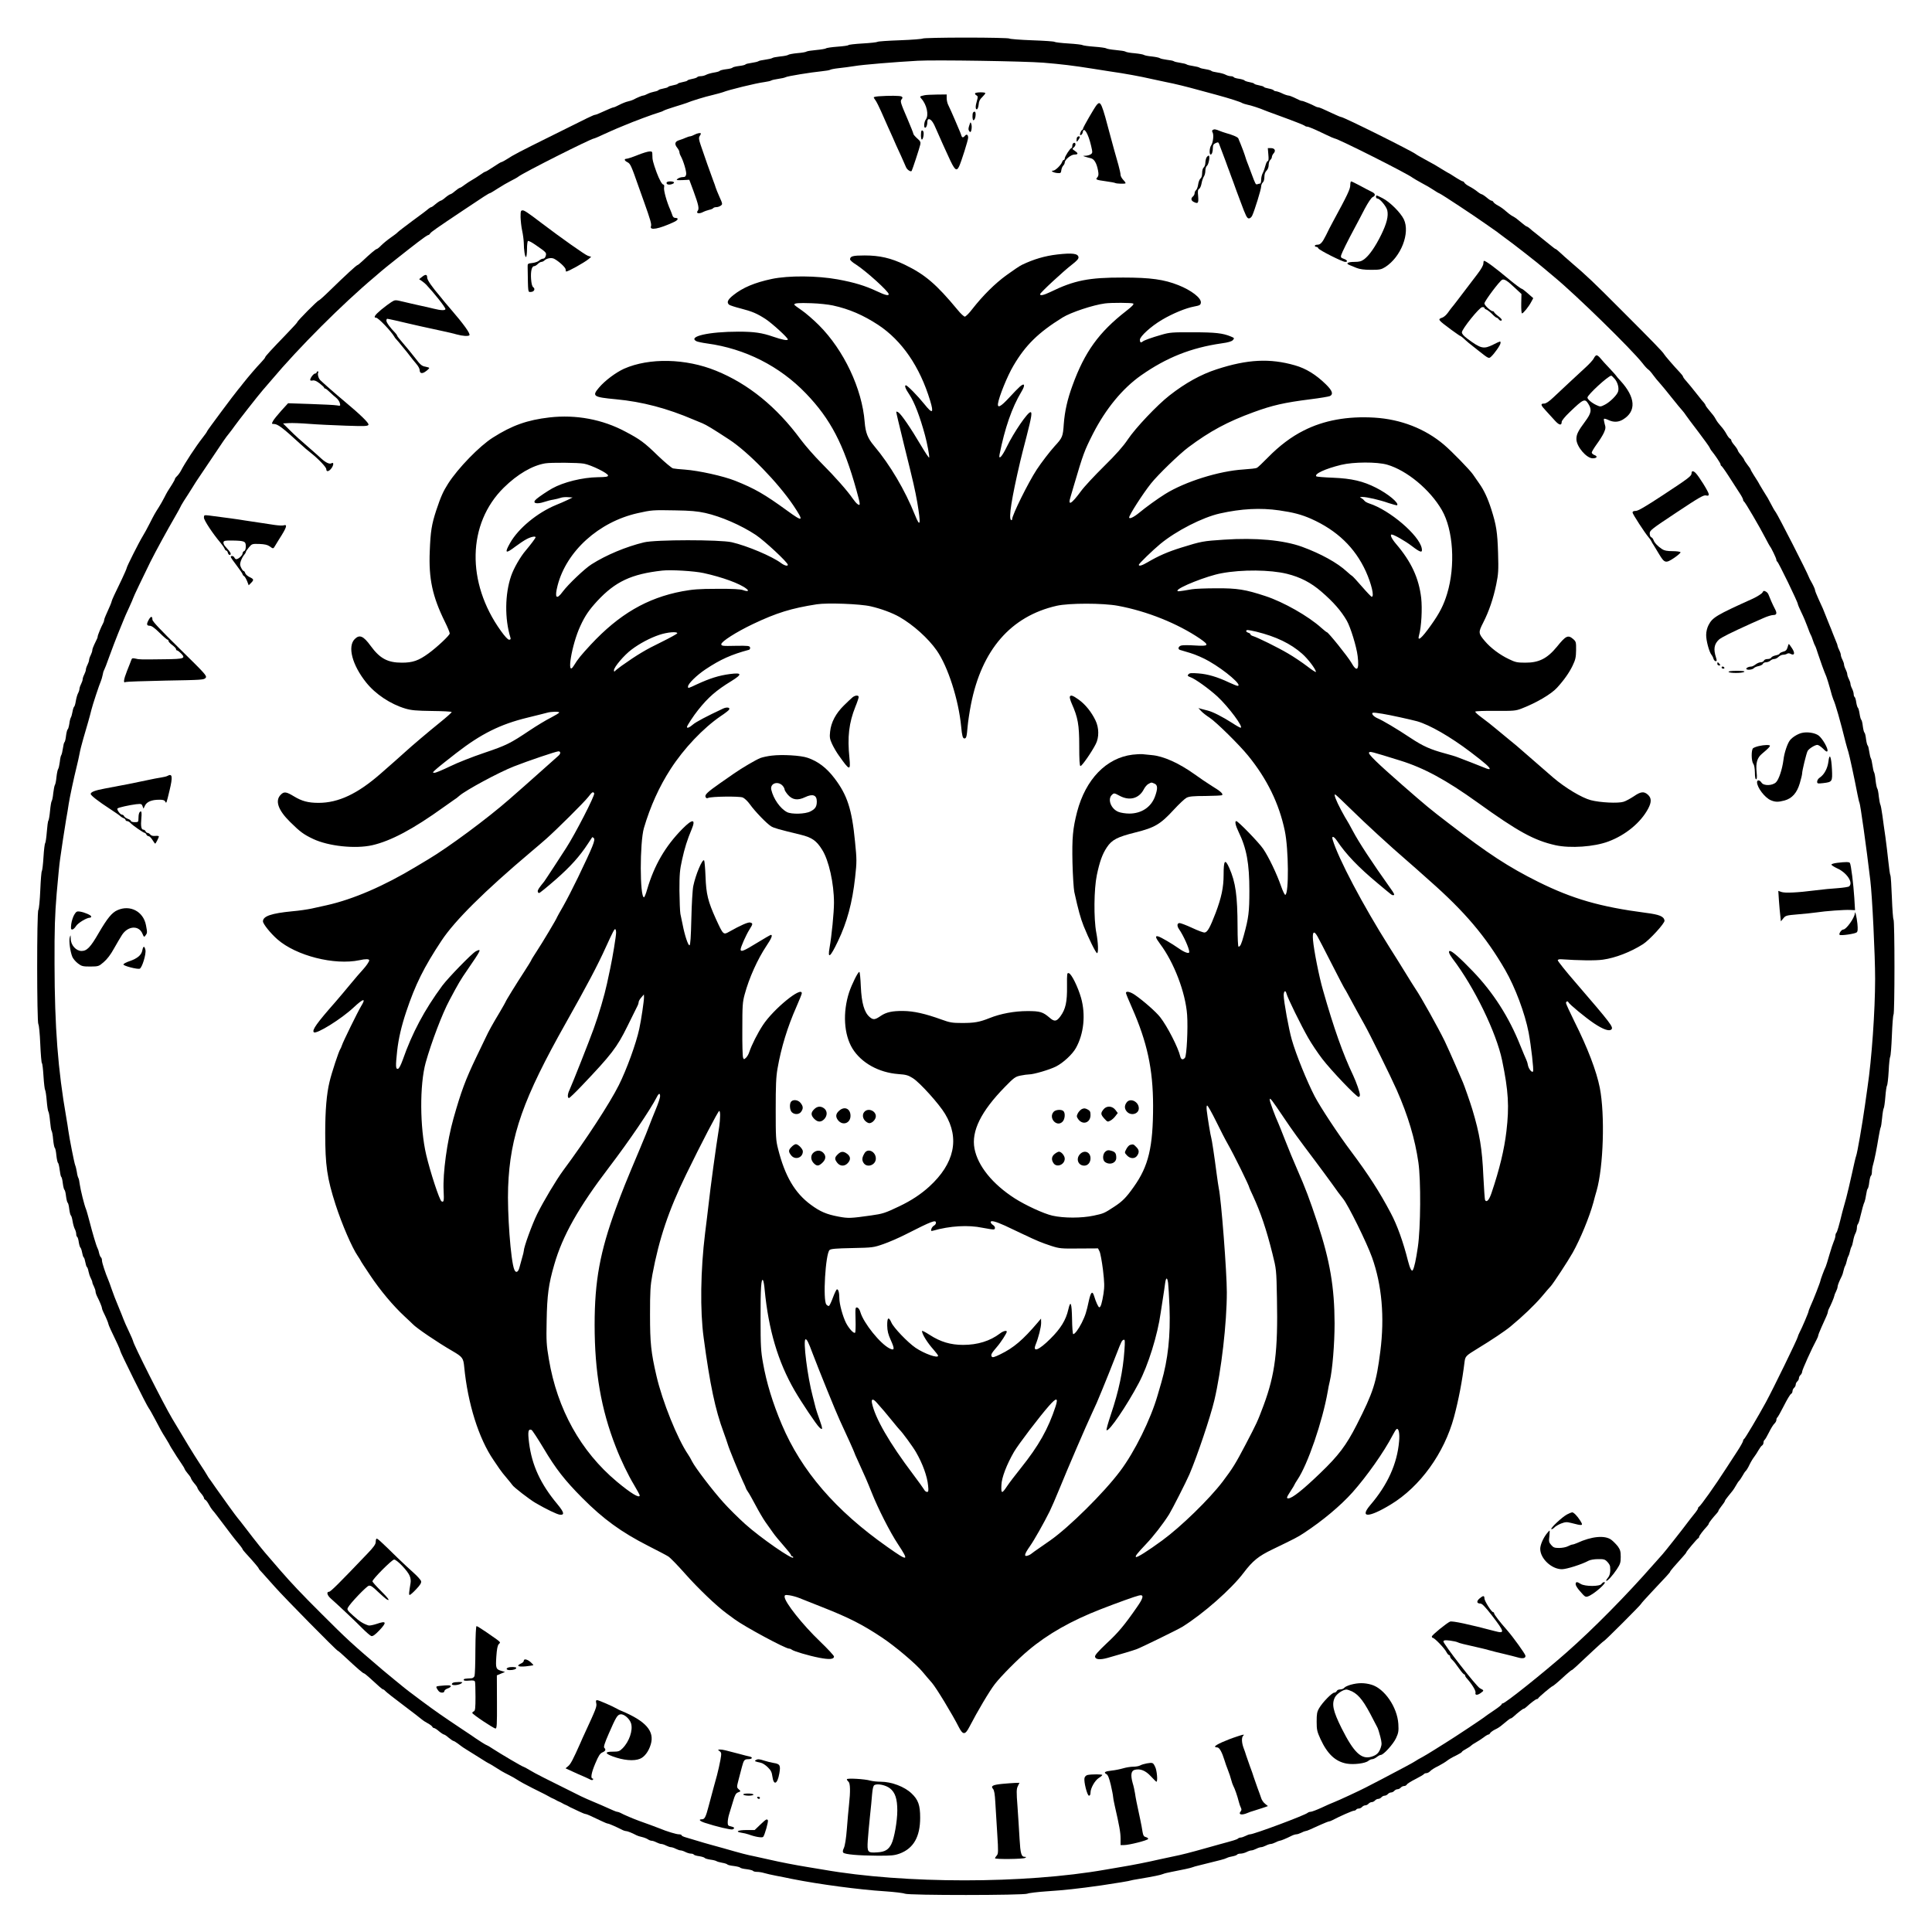 <?xml version="1.0" standalone="no"?>
<!DOCTYPE svg PUBLIC "-//W3C//DTD SVG 20010904//EN"
 "http://www.w3.org/TR/2001/REC-SVG-20010904/DTD/svg10.dtd">
<svg version="1.0" xmlns="http://www.w3.org/2000/svg"
 width="1800pt" height="1800pt" viewBox="0 0 1800 1800"
 preserveAspectRatio="xMidYMid meet">

<g transform="translate(0,1800) scale(0.1,-0.1)"
fill="#000000" stroke="none">
<path d="M8596 17641 c-3 -4 -97 -12 -208 -16 -112 -4 -207 -10 -213 -15 -5
-4 -67 -11 -138 -15 -70 -4 -130 -11 -132 -15 -3 -5 -49 -11 -103 -15 -53 -4
-102 -11 -107 -16 -6 -4 -46 -11 -90 -15 -44 -4 -84 -10 -90 -14 -5 -5 -44
-12 -85 -15 -41 -4 -80 -11 -86 -16 -6 -5 -40 -12 -75 -15 -35 -4 -69 -10 -74
-15 -6 -4 -35 -11 -65 -15 -30 -4 -60 -10 -65 -15 -6 -4 -34 -11 -63 -15 -29
-4 -55 -10 -57 -15 -3 -4 -30 -11 -60 -14 -31 -4 -58 -11 -60 -15 -3 -5 -30
-12 -60 -15 -31 -4 -58 -11 -60 -16 -3 -4 -26 -11 -52 -15 -25 -4 -58 -13 -72
-20 -14 -8 -38 -14 -53 -14 -15 0 -29 -4 -32 -9 -4 -5 -24 -12 -46 -16 -22 -4
-42 -10 -45 -15 -3 -5 -23 -11 -45 -15 -22 -4 -42 -10 -45 -15 -3 -5 -23 -11
-45 -15 -22 -4 -42 -10 -45 -15 -3 -5 -23 -11 -45 -15 -22 -4 -42 -10 -45 -15
-3 -4 -20 -11 -39 -14 -20 -4 -48 -13 -63 -21 -15 -8 -33 -15 -39 -15 -10 0
-57 -19 -94 -39 -9 -5 -31 -12 -49 -16 -19 -4 -54 -18 -79 -31 -25 -13 -49
-24 -54 -24 -8 0 -47 -16 -135 -56 -17 -8 -35 -14 -39 -14 -12 0 -60 -23 -394
-190 -317 -157 -366 -183 -427 -223 -24 -15 -46 -27 -51 -27 -5 0 -38 -20 -75
-45 -37 -25 -71 -45 -76 -45 -4 0 -26 -13 -49 -30 -23 -16 -56 -37 -74 -47
-18 -10 -49 -30 -69 -45 -20 -16 -40 -28 -45 -28 -5 -1 -25 -14 -44 -30 -19
-17 -39 -30 -45 -30 -5 -1 -26 -14 -45 -30 -19 -17 -39 -30 -45 -30 -5 -1 -26
-14 -45 -30 -19 -17 -38 -30 -42 -30 -4 0 -16 -7 -26 -15 -9 -9 -75 -59 -147
-111 -71 -53 -134 -101 -140 -108 -5 -7 -35 -29 -65 -50 -30 -21 -69 -53 -88
-72 -18 -19 -37 -34 -42 -34 -9 0 -63 -46 -133 -112 -22 -21 -43 -38 -47 -38
-8 0 -116 -99 -252 -232 -55 -54 -104 -98 -109 -98 -10 0 -199 -190 -199 -201
0 -4 -44 -52 -98 -108 -142 -147 -202 -212 -202 -221 0 -4 -17 -25 -38 -47
-44 -46 -116 -130 -166 -193 -19 -25 -41 -52 -48 -60 -31 -36 -288 -381 -288
-387 0 -4 -19 -32 -43 -62 -62 -79 -165 -236 -202 -308 -9 -17 -25 -39 -36
-49 -10 -9 -19 -21 -19 -26 0 -5 -12 -27 -27 -51 -41 -63 -46 -71 -73 -124
-13 -26 -36 -66 -50 -88 -37 -58 -45 -72 -87 -155 -21 -41 -49 -93 -63 -115
-34 -55 -150 -285 -150 -298 0 -5 -21 -53 -46 -106 -25 -53 -57 -119 -70 -146
-13 -28 -24 -54 -24 -58 0 -7 -17 -48 -56 -134 -8 -17 -14 -36 -14 -42 0 -6
-4 -19 -10 -29 -17 -31 -50 -111 -50 -122 0 -10 -4 -19 -33 -78 -9 -19 -17
-41 -17 -50 0 -9 -7 -30 -15 -46 -8 -15 -15 -36 -15 -45 0 -9 -7 -29 -15 -45
-8 -15 -15 -36 -15 -45 0 -9 -7 -29 -15 -45 -8 -15 -15 -36 -15 -45 0 -9 -7
-29 -15 -45 -8 -15 -15 -36 -15 -45 0 -9 -6 -28 -14 -42 -7 -14 -16 -47 -20
-72 -4 -26 -11 -49 -16 -52 -4 -3 -11 -24 -15 -48 -4 -23 -11 -46 -15 -52 -4
-5 -11 -31 -14 -57 -4 -26 -11 -50 -15 -53 -5 -2 -12 -29 -16 -60 -3 -30 -10
-57 -14 -60 -5 -2 -11 -28 -15 -57 -4 -29 -11 -57 -15 -63 -5 -5 -11 -34 -14
-64 -4 -29 -10 -58 -15 -65 -5 -6 -12 -40 -16 -75 -3 -35 -10 -69 -15 -75 -4
-6 -11 -40 -15 -75 -3 -35 -10 -69 -15 -75 -4 -6 -11 -47 -15 -91 -4 -44 -11
-84 -15 -90 -5 -5 -11 -53 -15 -105 -4 -52 -11 -99 -15 -105 -5 -5 -12 -64
-16 -130 -4 -66 -11 -124 -15 -130 -5 -5 -11 -86 -15 -180 -4 -93 -12 -176
-18 -183 -15 -19 -14 -1046 0 -1064 6 -7 14 -90 18 -186 4 -95 11 -175 15
-177 5 -3 11 -58 15 -122 4 -65 11 -122 15 -128 4 -5 11 -50 15 -100 4 -49 11
-95 15 -100 5 -6 12 -46 16 -90 4 -44 10 -84 14 -90 5 -5 12 -43 15 -83 4 -40
11 -75 16 -77 4 -3 11 -34 14 -70 4 -36 11 -68 16 -70 4 -3 11 -33 15 -66 4
-32 10 -62 15 -64 4 -3 11 -30 14 -60 4 -31 11 -58 15 -60 5 -3 12 -30 15 -60
4 -31 11 -58 15 -60 5 -3 12 -30 15 -60 4 -31 11 -58 16 -60 4 -3 11 -26 15
-52 4 -25 13 -58 20 -72 8 -14 14 -36 14 -48 0 -12 4 -24 9 -27 5 -3 12 -26
15 -51 4 -24 11 -47 16 -50 4 -3 11 -23 15 -45 4 -22 10 -42 15 -45 5 -3 11
-23 15 -45 4 -22 10 -42 15 -45 4 -3 11 -20 14 -39 4 -20 13 -48 21 -63 8 -15
15 -33 15 -39 0 -7 7 -25 15 -40 8 -16 15 -37 15 -46 0 -9 6 -29 14 -45 23
-45 46 -100 46 -111 0 -6 6 -23 14 -39 21 -41 46 -100 46 -109 0 -7 30 -74 86
-189 13 -28 24 -55 24 -60 0 -13 249 -516 266 -535 7 -8 32 -53 57 -100 55
-105 66 -125 98 -175 14 -22 29 -47 33 -55 4 -8 12 -24 19 -35 40 -65 72 -115
98 -152 16 -23 29 -45 29 -50 1 -4 14 -24 30 -43 17 -19 30 -39 30 -45 1 -5
14 -26 30 -45 17 -19 30 -39 30 -45 1 -5 14 -26 30 -45 17 -19 30 -40 30 -46
0 -7 6 -14 12 -17 7 -3 22 -22 33 -43 11 -21 27 -45 35 -54 9 -8 55 -69 104
-134 49 -65 95 -126 103 -135 43 -51 73 -89 73 -95 0 -3 13 -20 30 -38 70 -76
120 -135 120 -141 0 -4 15 -22 33 -40 17 -19 70 -78 117 -131 87 -99 577 -596
587 -596 4 0 36 -28 73 -63 106 -99 162 -147 170 -147 4 0 26 -17 48 -37 97
-89 124 -113 132 -113 4 0 13 -7 21 -16 7 -9 83 -68 168 -132 86 -65 163 -124
171 -132 9 -8 33 -24 54 -35 21 -11 40 -26 43 -32 3 -7 10 -13 17 -13 6 0 27
-13 46 -30 19 -16 40 -29 45 -30 6 0 26 -13 45 -30 19 -16 39 -29 44 -30 5 0
25 -12 45 -27 20 -16 43 -32 52 -38 28 -17 159 -99 187 -117 15 -10 34 -21 42
-25 8 -3 33 -18 55 -32 62 -40 76 -48 131 -76 29 -14 67 -36 85 -48 19 -13 81
-47 139 -76 130 -65 131 -65 155 -79 11 -7 27 -15 35 -18 8 -3 22 -10 30 -15
8 -5 22 -12 30 -15 8 -3 22 -10 30 -15 8 -5 22 -12 30 -15 8 -3 22 -10 30 -15
8 -5 22 -12 30 -15 8 -3 37 -17 63 -30 27 -13 54 -24 59 -24 11 0 54 -19 151
-66 27 -13 54 -24 59 -24 11 0 76 -29 130 -56 14 -8 33 -14 41 -14 12 0 56
-17 97 -39 9 -5 31 -12 50 -16 19 -4 44 -14 55 -21 11 -8 27 -14 36 -14 9 0
30 -7 45 -15 16 -8 36 -15 45 -15 9 0 30 -7 45 -15 16 -8 36 -15 45 -15 9 0
30 -7 45 -15 16 -8 36 -15 45 -15 9 0 30 -7 45 -15 16 -8 39 -15 51 -15 12 0
24 -4 27 -9 3 -5 26 -12 51 -15 24 -4 47 -11 50 -16 3 -5 27 -12 53 -16 26 -3
52 -10 57 -14 6 -4 29 -11 52 -15 24 -4 45 -11 48 -15 3 -5 30 -12 60 -15 31
-4 58 -11 60 -15 3 -5 30 -12 60 -15 31 -4 58 -11 61 -16 3 -5 20 -9 37 -9 18
0 48 -5 67 -11 19 -6 69 -17 110 -25 41 -8 109 -21 150 -30 251 -50 626 -100
865 -115 88 -6 171 -16 184 -22 34 -17 1109 -16 1143 0 12 6 95 16 183 22 155
10 287 24 505 55 130 19 275 43 275 46 0 1 36 8 80 15 132 22 199 36 220 45
11 5 47 14 80 20 104 20 179 36 195 43 8 4 35 11 60 17 50 12 130 32 200 50
25 6 52 15 61 20 9 5 33 12 53 15 20 4 39 11 42 16 3 5 17 9 32 9 15 0 40 7
56 15 15 8 36 15 45 15 9 0 29 7 45 15 15 8 36 15 45 15 9 0 29 7 45 15 15 8
36 15 45 15 9 0 29 7 45 15 15 8 33 15 38 15 11 0 66 23 111 46 16 8 36 14 45
14 9 0 30 7 46 15 15 8 33 15 38 15 6 0 24 6 41 14 18 8 63 28 100 45 38 17
73 31 79 31 5 0 22 6 36 14 62 33 182 86 196 86 8 0 18 5 21 10 3 6 14 10 24
10 10 0 24 7 31 15 7 8 20 15 30 15 10 0 23 7 30 15 7 8 20 15 30 15 10 0 23
7 30 15 7 8 20 15 30 15 10 0 23 7 30 15 7 8 20 15 30 15 10 0 23 7 30 15 7 8
20 15 30 15 10 0 23 7 30 15 7 8 20 15 30 15 10 0 23 7 30 15 7 8 21 15 31 15
10 0 22 6 26 14 4 8 41 31 81 51 39 20 75 41 78 46 3 5 13 9 23 9 10 0 25 8
35 18 9 11 42 32 74 47 31 16 69 39 84 51 15 12 52 34 83 48 30 15 55 30 55
34 0 4 17 16 38 27 20 11 42 25 47 31 6 6 26 20 45 30 19 11 51 31 71 46 20
16 41 28 47 28 5 0 12 6 15 13 3 6 22 21 43 32 22 10 46 25 54 32 71 59 89 73
95 73 5 0 15 7 24 15 38 35 89 75 96 75 5 0 15 7 24 15 42 39 90 75 99 75 6 0
12 4 14 9 3 9 124 111 132 111 5 0 58 44 121 103 29 26 55 47 58 47 6 0 38 29
198 180 52 49 98 90 101 90 8 0 348 340 348 348 0 3 41 49 90 101 151 160 180
192 180 198 0 6 51 65 120 141 17 18 30 35 30 38 0 8 102 129 111 132 5 2 9 8
9 14 0 9 36 57 75 99 8 9 15 19 15 24 0 7 40 58 75 96 8 9 15 19 15 23 0 5 14
25 30 46 17 21 30 41 30 45 0 4 13 24 30 44 16 20 35 43 42 52 7 8 21 31 32
50 10 19 24 39 30 44 6 6 19 26 30 45 10 19 24 40 30 45 7 6 23 32 35 58 13
27 33 60 45 75 11 15 30 43 40 62 11 19 25 39 33 43 7 4 13 17 13 27 0 10 4
21 10 25 5 3 23 34 41 70 17 35 40 72 50 81 10 9 19 25 19 35 0 10 4 20 9 23
5 4 32 52 61 109 28 56 58 106 66 110 8 4 14 16 14 26 0 10 7 24 15 31 8 7 15
20 15 30 0 10 7 23 15 30 8 7 15 20 15 30 0 10 7 23 15 30 8 7 15 21 15 31 0
16 89 214 136 301 8 14 14 31 14 36 0 6 14 41 31 79 17 37 37 82 45 100 8 17
14 36 14 42 0 6 4 19 10 29 16 29 50 110 50 120 0 5 7 23 15 38 8 16 15 36 15
45 0 14 17 56 39 99 5 9 12 31 16 50 4 19 11 40 15 45 4 6 11 26 15 45 4 19
11 40 15 45 4 6 11 26 15 45 4 19 11 40 15 45 4 6 11 29 15 53 4 24 13 56 21
70 8 15 14 38 14 52 0 15 4 30 9 35 5 6 14 30 19 55 20 83 34 135 43 152 4 9
11 39 15 67 4 28 10 54 15 56 4 3 11 30 14 60 4 31 11 58 16 61 5 3 9 20 9 37
0 18 5 48 11 67 12 40 34 149 52 260 7 41 15 80 18 85 4 6 10 46 14 90 4 44
11 85 15 90 4 6 11 53 15 105 4 52 11 100 15 105 5 6 12 66 16 135 3 69 10
130 14 135 5 6 12 95 16 198 4 103 11 190 15 193 12 7 12 881 0 888 -4 3 -11
94 -15 203 -4 108 -10 202 -14 208 -4 5 -12 64 -19 130 -7 66 -19 167 -27 225
-9 58 -21 148 -28 200 -7 52 -16 100 -20 105 -3 6 -10 40 -14 75 -3 36 -10 70
-15 75 -4 6 -11 39 -15 75 -3 36 -10 70 -14 75 -4 6 -11 35 -15 65 -4 30 -11
60 -15 65 -4 6 -11 34 -15 62 -4 29 -10 55 -15 58 -4 3 -11 29 -15 60 -3 30
-10 57 -15 60 -4 2 -11 29 -15 60 -3 30 -10 57 -15 60 -4 3 -11 28 -15 55 -4
27 -11 52 -15 55 -5 3 -12 26 -16 50 -3 25 -10 48 -15 51 -5 3 -9 15 -9 27 0
12 -7 35 -15 51 -8 15 -15 36 -15 45 0 9 -7 29 -15 45 -8 15 -15 36 -15 45 0
9 -7 29 -15 45 -8 15 -15 36 -15 45 0 9 -7 29 -15 45 -8 15 -15 36 -15 45 0 9
-7 29 -15 45 -8 15 -15 33 -15 38 0 6 -6 24 -14 41 -7 18 -21 52 -31 77 -9 25
-23 59 -30 75 -7 17 -20 50 -30 75 -23 60 -36 92 -74 172 -17 37 -31 73 -31
79 0 10 -17 47 -41 89 -5 8 -12 22 -15 30 -21 56 -282 566 -309 606 -12 16
-32 51 -45 77 -27 52 -31 59 -71 122 -14 22 -29 47 -33 55 -8 17 -21 38 -59
97 -15 24 -27 45 -27 49 0 3 -13 23 -30 44 -16 21 -30 42 -30 46 -1 5 -14 25
-30 44 -17 19 -30 39 -30 45 -1 5 -14 26 -30 45 -17 19 -30 40 -30 46 0 7 -6
14 -12 17 -7 3 -22 22 -33 43 -11 21 -34 54 -52 73 -17 19 -38 46 -45 60 -7
14 -19 32 -26 41 -57 69 -72 88 -72 94 0 3 -7 14 -15 24 -9 9 -32 37 -51 62
-64 81 -89 111 -116 142 -16 17 -28 35 -28 39 0 5 -15 24 -32 42 -48 50 -142
159 -146 169 -6 15 -107 119 -391 403 -267 268 -327 325 -470 447 -41 35 -89
78 -108 96 -19 17 -36 32 -40 32 -3 0 -20 12 -39 28 -45 37 -91 74 -144 116
-25 19 -53 42 -62 51 -10 8 -21 15 -24 15 -6 0 -25 15 -94 72 -9 7 -27 19 -41
26 -14 7 -41 28 -60 45 -19 18 -52 41 -73 52 -21 11 -40 26 -43 33 -3 6 -10
12 -17 12 -6 0 -27 13 -46 30 -19 16 -40 29 -45 30 -6 0 -26 12 -45 28 -19 15
-52 36 -74 47 -21 11 -40 26 -43 33 -3 6 -9 12 -14 12 -5 0 -28 12 -52 27 -59
38 -80 51 -97 59 -8 4 -33 19 -55 33 -46 29 -54 34 -150 86 -38 21 -76 42 -83
48 -38 30 -674 347 -698 347 -5 0 -31 11 -59 24 -115 54 -143 66 -154 66 -6 0
-19 4 -29 10 -31 17 -111 50 -122 50 -10 0 -19 4 -78 33 -19 9 -41 17 -50 17
-9 1 -35 9 -57 20 -22 11 -48 19 -57 20 -9 0 -19 4 -22 9 -4 5 -24 12 -46 16
-22 4 -42 10 -45 15 -3 5 -23 11 -45 15 -22 4 -42 10 -45 15 -3 5 -23 11 -45
15 -22 4 -42 11 -45 15 -3 5 -26 12 -50 16 -25 3 -48 10 -51 15 -3 5 -15 9
-27 9 -12 0 -34 6 -49 14 -14 8 -49 17 -77 21 -28 4 -53 10 -56 15 -3 4 -26
11 -52 15 -27 4 -52 10 -58 15 -5 4 -32 11 -60 15 -27 4 -54 10 -60 15 -5 4
-32 11 -60 15 -27 4 -54 10 -60 15 -5 4 -34 10 -64 13 -29 4 -58 10 -65 15 -6
5 -40 12 -75 16 -35 3 -69 10 -75 15 -6 4 -44 11 -85 15 -41 3 -79 10 -85 15
-6 5 -47 11 -91 15 -44 4 -84 11 -90 16 -5 4 -55 11 -110 15 -55 4 -104 11
-110 15 -5 4 -64 11 -130 15 -66 4 -124 11 -130 15 -5 5 -101 11 -213 15 -111
4 -205 12 -208 16 -3 5 -185 9 -404 9 -219 0 -401 -4 -404 -9z m1124 -225
c169 -14 278 -27 460 -56 36 -6 110 -17 165 -26 129 -18 291 -48 380 -69 39
-9 102 -22 140 -30 79 -15 195 -44 300 -73 39 -11 115 -31 170 -46 115 -31
225 -66 240 -77 6 -3 26 -10 45 -14 33 -6 119 -34 165 -54 11 -5 45 -17 75
-28 203 -74 286 -107 295 -114 5 -5 15 -9 23 -9 14 0 66 -22 178 -76 39 -19
74 -34 78 -34 28 0 682 -329 727 -366 8 -6 46 -28 84 -49 39 -20 88 -49 110
-64 22 -15 47 -30 56 -33 19 -7 328 -211 429 -283 36 -26 76 -54 90 -63 14 -9
27 -19 30 -22 3 -3 30 -23 60 -45 62 -43 321 -246 360 -281 14 -12 59 -50 100
-84 199 -164 717 -670 822 -803 22 -29 47 -56 55 -60 8 -5 28 -27 44 -50 17
-23 45 -58 63 -77 17 -19 68 -80 111 -135 44 -55 88 -109 99 -120 10 -11 25
-31 34 -45 9 -14 61 -83 116 -155 54 -71 101 -137 104 -145 3 -8 10 -19 14
-25 35 -42 88 -121 88 -131 0 -7 4 -14 9 -16 4 -2 34 -43 66 -93 32 -49 75
-116 96 -149 22 -32 39 -64 39 -71 0 -7 4 -15 8 -17 10 -4 148 -240 201 -343
20 -38 38 -72 41 -75 11 -11 60 -112 60 -125 0 -7 3 -15 8 -17 11 -5 192 -378
192 -396 0 -5 15 -41 33 -78 19 -38 44 -98 57 -134 13 -36 26 -69 30 -75 4 -5
13 -28 20 -50 7 -22 16 -44 20 -50 4 -5 17 -41 29 -80 23 -70 53 -154 77 -210
6 -16 22 -66 34 -110 11 -44 25 -89 30 -100 20 -42 65 -199 116 -405 8 -30 19
-69 25 -87 10 -32 57 -249 84 -391 8 -40 16 -76 19 -80 8 -13 64 -410 101
-722 18 -148 45 -699 45 -920 0 -297 -32 -751 -71 -1010 -5 -36 -16 -112 -24
-170 -26 -182 -71 -442 -82 -470 -4 -8 -21 -82 -39 -165 -18 -82 -42 -184 -53
-225 -12 -41 -28 -100 -36 -130 -33 -136 -48 -186 -56 -195 -5 -5 -9 -18 -9
-28 0 -10 -6 -33 -14 -50 -8 -18 -27 -75 -42 -127 -15 -52 -30 -102 -34 -110
-13 -25 -50 -125 -50 -133 0 -10 -68 -185 -91 -233 -10 -23 -19 -46 -19 -51 0
-10 -60 -152 -85 -199 -8 -16 -15 -33 -15 -37 0 -15 -229 -485 -298 -612 -71
-130 -195 -340 -204 -343 -4 -2 -8 -9 -8 -16 0 -7 -23 -49 -51 -92 -29 -44
-78 -119 -110 -169 -100 -156 -237 -348 -250 -353 -5 -2 -9 -9 -9 -15 0 -6
-17 -31 -38 -56 -20 -25 -51 -64 -67 -86 -31 -43 -216 -277 -225 -285 -3 -3
-43 -48 -89 -100 -250 -285 -559 -598 -802 -812 -216 -191 -576 -478 -598
-478 -6 0 -11 -4 -11 -9 0 -5 -33 -31 -72 -57 -40 -27 -75 -51 -78 -54 -13
-13 -293 -199 -370 -246 -25 -15 -74 -46 -110 -69 -36 -23 -85 -52 -110 -66
-25 -13 -51 -28 -59 -34 -14 -11 -143 -80 -321 -173 -63 -33 -128 -66 -145
-75 -55 -29 -260 -124 -295 -137 -19 -7 -72 -30 -118 -52 -46 -21 -91 -38
-101 -38 -9 0 -21 -4 -27 -9 -22 -22 -502 -201 -538 -201 -8 0 -27 -7 -42 -15
-16 -8 -36 -15 -45 -15 -8 0 -19 -4 -25 -9 -8 -9 -35 -17 -179 -56 -27 -8 -84
-23 -125 -35 -138 -39 -224 -61 -295 -75 -38 -8 -101 -21 -140 -30 -98 -23
-255 -54 -355 -70 -47 -8 -110 -19 -140 -24 -755 -133 -1873 -133 -2630 0 -30
5 -95 16 -145 24 -106 17 -262 47 -360 70 -38 9 -101 23 -140 31 -66 13 -113
25 -287 75 -40 11 -95 26 -123 34 -27 7 -81 23 -120 35 -38 11 -87 26 -107 32
-21 6 -38 14 -38 19 0 5 -11 9 -25 9 -23 0 -113 27 -180 55 -35 14 -119 45
-190 70 -50 18 -145 58 -177 76 -10 5 -23 9 -29 9 -6 0 -41 14 -77 31 -37 17
-99 44 -138 60 -39 16 -93 40 -120 53 -329 163 -428 213 -475 242 -31 19 -60
34 -63 34 -9 0 -211 119 -283 166 -28 19 -54 34 -57 34 -6 0 -74 43 -101 62
-5 5 -66 45 -135 91 -178 119 -239 161 -375 262 -118 88 -133 100 -158 120 -7
6 -46 38 -87 71 -41 34 -90 74 -109 90 -294 250 -340 293 -576 529 -188 187
-278 283 -380 400 -33 38 -76 87 -95 110 -72 82 -124 147 -235 292 -33 43 -64
83 -70 89 -13 14 -130 176 -206 284 -32 47 -63 90 -67 95 -4 6 -11 17 -15 25
-4 8 -34 56 -67 105 -53 80 -144 230 -255 417 -82 137 -365 699 -365 723 0 4
-17 44 -38 88 -22 45 -45 98 -52 117 -7 19 -24 62 -38 95 -44 108 -49 119 -72
185 -12 36 -26 74 -31 85 -26 61 -59 160 -59 181 0 12 -4 25 -9 29 -5 3 -13
20 -17 37 -3 18 -10 39 -15 48 -12 22 -47 141 -75 250 -14 52 -28 104 -33 115
-16 37 -51 180 -58 230 -3 28 -9 55 -13 60 -4 6 -11 30 -14 55 -4 25 -11 54
-16 65 -8 19 -53 246 -64 325 -2 19 -11 73 -19 120 -77 441 -108 837 -109
1430 -1 333 3 450 20 657 12 139 26 283 32 320 5 37 17 118 26 178 9 61 23
146 30 190 8 44 19 109 24 145 10 64 47 238 76 355 8 33 20 84 25 113 5 29 21
92 35 140 33 111 63 216 75 267 10 43 74 237 89 270 5 11 12 36 16 55 3 19 9
40 13 45 4 6 27 64 50 130 24 66 60 161 80 210 21 50 44 106 51 125 7 19 30
72 52 118 21 46 38 85 38 88 0 7 98 211 161 339 55 109 155 292 231 423 26 45
48 85 48 87 0 3 15 29 33 58 19 28 54 84 78 122 24 39 47 75 51 80 4 6 54 80
111 165 129 193 149 223 182 263 14 18 36 46 48 64 33 47 225 292 266 339 20
23 56 65 81 94 253 301 658 706 960 960 29 25 58 50 64 55 17 16 241 194 338
268 48 37 91 67 97 67 5 0 14 6 18 14 8 14 58 49 308 216 189 127 241 160 249
160 4 0 37 20 74 44 37 24 92 56 122 71 30 15 61 32 69 39 43 35 680 356 706
356 4 0 42 16 84 36 42 19 99 45 126 56 28 11 59 24 70 29 92 39 264 103 325
121 19 5 40 14 45 18 6 4 51 20 100 35 50 15 99 31 110 35 44 19 174 59 245
75 41 10 84 22 95 26 50 21 312 85 385 94 30 4 60 11 65 15 6 4 35 11 65 15
30 4 61 11 70 16 18 10 235 45 335 55 39 4 75 10 80 14 6 4 42 11 80 15 39 4
106 13 150 20 69 12 369 37 585 49 162 9 996 -4 1170 -18z"/>
<path d="M9085 17131 c-3 -6 2 -14 12 -19 15 -9 15 -15 5 -50 -16 -52 -15 -85
1 -80 6 3 13 23 15 45 2 29 11 48 33 68 16 16 29 32 29 37 0 11 -88 10 -95 -1z"/>
<path d="M8615 17113 c-47 -10 -49 -12 -31 -32 51 -56 72 -155 41 -195 -16
-22 -20 -76 -6 -76 11 0 21 25 21 56 0 13 6 24 13 24 21 0 43 -29 71 -98 15
-35 43 -98 62 -140 19 -42 41 -90 49 -107 59 -131 76 -147 101 -95 21 45 84
245 84 267 0 28 -14 37 -30 18 -17 -21 -28 -19 -35 8 -4 12 -15 40 -25 62 -9
22 -25 58 -34 80 -26 61 -47 107 -62 138 -8 16 -14 44 -14 63 l0 34 -92 -1
c-51 -1 -102 -3 -113 -6z"/>
<path d="M8188 17103 c-27 -2 -48 -7 -48 -10 0 -2 8 -17 19 -31 10 -15 33 -61
51 -102 18 -41 46 -104 62 -140 33 -72 65 -144 78 -175 5 -11 25 -56 46 -100
20 -44 40 -90 45 -102 9 -24 45 -48 53 -35 7 12 73 212 80 245 5 23 1 32 -29
58 -19 17 -35 36 -35 41 0 6 -24 67 -54 137 -67 156 -71 168 -55 187 10 13 10
17 -2 25 -14 8 -114 9 -211 2z"/>
<path d="M10218 17023 c-21 -25 -128 -210 -128 -222 0 -5 -4 -11 -9 -13 -4 -1
-12 -14 -16 -27 -5 -17 -4 -22 6 -19 8 3 15 15 17 27 9 56 51 -13 77 -125 15
-64 15 -69 -2 -81 -9 -7 -31 -13 -47 -14 -30 -1 -30 -1 -6 -9 14 -4 37 -11 52
-14 32 -7 55 -45 68 -114 7 -37 5 -51 -6 -64 -20 -21 -13 -24 80 -37 43 -6 82
-13 86 -16 12 -7 89 -9 96 -3 3 3 -6 17 -20 31 -14 15 -26 36 -26 47 0 12 -9
54 -20 93 -37 129 -48 171 -70 252 -87 330 -95 350 -132 308z"/>
<path d="M9067 16953 c-10 -10 -8 -73 2 -73 11 0 21 25 21 56 0 23 -10 31 -23
17z"/>
<path d="M9036 16848 c-14 -41 -15 -49 -10 -63 4 -8 10 -15 14 -15 11 0 18 54
9 76 -6 18 -7 18 -13 2z"/>
<path d="M11300 16790 c-9 -5 -9 -13 -2 -25 12 -23 4 -93 -14 -120 -16 -22
-19 -85 -5 -85 12 0 21 26 21 63 0 24 6 35 26 44 22 10 26 9 33 -10 10 -25 28
-74 61 -162 12 -33 27 -76 35 -95 7 -19 22 -62 35 -95 23 -65 35 -97 70 -190
47 -127 58 -150 76 -150 10 0 23 11 30 25 23 49 84 247 84 272 0 14 7 31 15
38 9 7 15 29 15 51 0 26 7 46 20 59 12 12 20 33 20 54 0 18 7 39 15 46 8 7 15
19 15 28 0 8 7 23 16 33 23 25 11 49 -25 49 l-29 0 5 -60 c4 -40 2 -60 -5 -60
-6 0 -16 -19 -22 -42 -6 -24 -17 -55 -25 -70 -8 -14 -15 -42 -15 -62 0 -20 -4
-36 -9 -36 -5 0 -16 -3 -25 -6 -17 -6 -18 -4 -57 101 -12 33 -26 69 -30 80 -5
11 -13 34 -19 50 -14 48 -40 117 -54 150 -8 17 -15 36 -18 44 -4 13 -47 32
-118 52 -19 6 -44 14 -55 19 -38 16 -52 18 -65 10z"/>
<path d="M8587 16784 c-10 -10 -9 -84 2 -84 12 0 22 59 13 76 -5 8 -11 11 -15
8z"/>
<path d="M6470 16745 c-14 -8 -31 -14 -38 -15 -8 0 -28 -6 -45 -14 -18 -8 -45
-18 -62 -23 -37 -12 -43 -35 -16 -69 12 -15 21 -33 21 -41 0 -8 5 -24 12 -36
26 -47 55 -147 51 -171 -4 -20 -11 -26 -32 -26 -15 0 -36 -7 -47 -15 -17 -14
-14 -15 45 -13 l63 3 39 -105 c47 -128 55 -165 39 -185 -18 -22 11 -30 47 -12
15 8 43 18 60 22 18 3 35 11 38 16 4 5 16 9 29 9 12 0 31 6 41 14 18 13 18 16
-12 82 -17 38 -33 78 -36 89 -3 11 -13 40 -23 65 -21 56 -88 244 -116 329 -17
50 -19 67 -10 82 7 10 12 21 12 24 0 10 -35 4 -60 -10z"/>
<path d="M10037 16723 c-4 -3 -7 -16 -7 -27 1 -21 1 -21 15 -2 8 11 15 23 15
28 0 10 -14 11 -23 1z"/>
<path d="M9997 16663 c-4 -3 -7 -15 -7 -25 0 -10 -4 -18 -8 -18 -11 0 -62 -78
-62 -96 0 -8 -4 -14 -9 -14 -5 0 -12 -9 -16 -20 -9 -27 -63 -80 -83 -80 -30 0
2 -19 38 -22 32 -3 35 0 38 26 2 16 10 35 18 43 8 8 14 21 14 29 0 26 58 74
90 74 37 0 38 12 3 35 -24 16 -25 19 -10 30 9 7 17 20 17 29 0 16 -11 21 -23
9z"/>
<path d="M5940 16555 c-47 -19 -93 -34 -102 -34 -26 -1 -22 -18 9 -33 26 -13
36 -36 103 -228 5 -14 27 -77 50 -140 60 -168 72 -210 65 -228 -16 -42 73 -26
213 39 42 19 48 39 12 39 -11 0 -22 10 -25 23 -4 12 -13 36 -20 52 -34 76 -63
182 -58 208 3 16 1 27 -6 27 -13 0 -39 48 -64 115 -32 89 -40 119 -39 158 0
34 -2 37 -26 36 -15 0 -65 -15 -112 -34z"/>
<path d="M11240 16531 c-5 -11 -10 -33 -10 -49 0 -16 -7 -35 -15 -42 -9 -7
-15 -29 -15 -53 0 -25 -6 -44 -16 -51 -8 -7 -18 -31 -21 -54 -3 -23 -12 -47
-19 -53 -8 -6 -14 -19 -14 -29 0 -10 -7 -23 -15 -30 -21 -17 -19 -37 4 -50 43
-22 49 -14 44 51 -5 49 -3 63 10 70 8 5 18 28 22 52 4 23 14 51 21 62 8 11 14
35 14 54 0 18 6 39 14 45 18 14 32 96 17 96 -6 0 -15 -9 -21 -19z"/>
<path d="M6210 16295 c0 -15 26 -20 54 -9 28 11 17 24 -19 24 -24 0 -35 -5
-35 -15z"/>
<path d="M12580 16274 c0 -35 -25 -89 -161 -339 -21 -38 -50 -95 -64 -125 -35
-70 -52 -90 -82 -90 -12 0 -23 -4 -23 -10 0 -5 6 -10 14 -10 8 0 16 -6 19 -14
6 -16 224 -126 250 -126 28 0 20 17 -14 29 -25 9 -29 14 -24 33 7 24 60 132
128 258 22 41 64 120 92 175 31 58 61 103 74 109 30 13 26 34 -11 50 -18 9
-66 33 -107 56 -41 22 -78 40 -83 40 -4 0 -8 -16 -8 -36z"/>
<path d="M12820 16165 c0 -8 6 -15 14 -15 22 0 83 -74 91 -110 12 -54 -5 -121
-56 -226 -56 -114 -112 -194 -160 -230 -26 -19 -45 -24 -90 -24 -62 0 -85 -14
-47 -29 13 -5 42 -17 66 -27 30 -12 70 -18 135 -18 82 0 96 3 133 26 147 94
234 318 173 445 -30 62 -129 161 -197 196 -63 32 -62 31 -62 12z"/>
<path d="M4850 15978 c1 -35 7 -92 15 -128 8 -36 14 -86 15 -111 0 -69 12
-139 21 -133 5 3 9 36 9 74 0 38 4 71 9 75 6 3 36 -13 68 -35 104 -72 105 -73
98 -103 -5 -17 -14 -27 -25 -27 -10 0 -26 -8 -36 -17 -9 -10 -38 -20 -63 -23
-44 -5 -46 -6 -45 -37 4 -250 2 -233 29 -233 31 0 45 28 23 44 -10 7 -17 34
-20 76 -5 71 6 120 28 120 8 0 23 9 34 20 11 11 26 20 34 20 8 0 21 6 28 13
21 21 66 29 91 16 45 -24 107 -81 107 -100 0 -10 2 -19 5 -19 19 0 166 82 207
115 l26 22 -31 10 c-24 7 -249 166 -432 305 -126 96 -159 118 -175 118 -18 0
-20 -7 -20 -62z"/>
<path d="M9850 15629 c-114 -13 -220 -44 -330 -97 -19 -9 -83 -52 -142 -95
-110 -80 -221 -191 -319 -316 -29 -39 -61 -70 -70 -71 -8 0 -39 28 -67 63
-199 240 -303 329 -493 421 -129 62 -234 86 -373 86 -111 0 -136 -7 -136 -37
0 -7 25 -30 57 -49 94 -61 303 -250 303 -275 0 -17 -33 -9 -109 27 -111 52
-209 82 -366 111 -193 35 -458 37 -615 4 -159 -34 -269 -80 -358 -151 -52 -41
-64 -68 -39 -89 8 -6 56 -22 108 -35 108 -28 152 -47 231 -98 61 -40 208 -174
208 -190 0 -14 -52 -4 -139 26 -101 35 -174 46 -321 46 -276 0 -474 -45 -392
-89 10 -5 55 -15 100 -21 354 -48 677 -212 921 -466 228 -237 351 -472 470
-900 38 -136 39 -151 11 -131 -11 7 -31 31 -46 53 -47 69 -164 202 -289 327
-67 67 -154 167 -195 222 -224 304 -488 519 -789 641 -282 115 -622 122 -856
19 -77 -35 -178 -110 -234 -176 -68 -80 -55 -89 159 -109 244 -23 476 -84 725
-191 22 -9 58 -24 80 -33 39 -17 91 -48 250 -152 178 -117 451 -398 596 -612
102 -153 94 -160 -58 -49 -211 153 -301 205 -484 278 -111 44 -337 94 -469
104 -47 3 -96 8 -109 11 -13 3 -76 56 -140 117 -127 124 -168 154 -305 226
-213 114 -460 160 -706 132 -207 -24 -349 -74 -528 -188 -124 -78 -326 -286
-417 -429 -46 -72 -68 -121 -111 -250 -42 -129 -53 -194 -60 -379 -11 -256 25
-423 141 -658 25 -50 45 -99 45 -109 0 -17 -118 -128 -198 -186 -92 -67 -147
-86 -247 -86 -134 0 -206 39 -292 157 -67 92 -103 108 -148 63 -69 -69 -24
-241 106 -404 87 -109 226 -202 367 -244 55 -16 100 -20 247 -22 99 -1 181 -5
183 -10 2 -4 -48 -48 -110 -98 -103 -83 -265 -220 -329 -279 -28 -26 -130
-116 -224 -198 -214 -187 -392 -271 -577 -271 -97 0 -156 16 -230 61 -71 43
-92 46 -122 15 -56 -55 -25 -144 87 -254 94 -93 127 -117 216 -159 143 -67
390 -93 548 -58 175 40 382 150 668 356 39 28 81 58 95 67 14 8 36 25 50 38
61 53 367 218 507 273 129 51 395 141 416 141 22 0 22 -22 0 -41 -10 -8 -68
-60 -128 -114 -61 -55 -142 -127 -180 -160 -37 -33 -105 -92 -149 -131 -204
-179 -569 -449 -754 -559 -46 -28 -98 -59 -115 -69 -298 -180 -587 -305 -834
-360 -40 -9 -103 -23 -140 -31 -38 -8 -117 -20 -178 -25 -198 -19 -275 -46
-275 -94 0 -24 71 -112 135 -168 175 -153 531 -243 764 -194 57 13 91 12 91
-1 0 -12 -27 -52 -60 -88 -21 -22 -73 -83 -116 -135 -43 -52 -105 -126 -139
-165 -171 -194 -221 -263 -201 -282 22 -22 256 123 371 231 92 86 118 90 69
11 -29 -48 -169 -332 -179 -366 -4 -13 -11 -28 -15 -34 -13 -17 -81 -222 -100
-305 -27 -111 -40 -265 -40 -475 0 -304 17 -421 97 -670 59 -182 153 -400 207
-478 14 -21 26 -40 26 -42 0 -3 40 -64 89 -137 94 -141 214 -284 321 -383 36
-33 69 -65 75 -71 34 -37 233 -172 370 -251 94 -55 102 -65 110 -148 33 -341
135 -667 273 -868 16 -23 41 -60 55 -81 15 -22 46 -62 70 -89 23 -27 45 -55
50 -62 10 -19 163 -137 217 -168 98 -57 199 -106 226 -109 46 -5 40 22 -23 98
-157 188 -238 363 -264 573 -13 104 -8 130 23 119 7 -3 57 -79 111 -169 115
-194 199 -301 362 -465 196 -197 362 -318 615 -447 85 -43 169 -87 186 -98 17
-10 88 -83 157 -161 121 -137 292 -300 387 -370 25 -18 59 -43 75 -55 92 -68
472 -273 507 -273 8 0 18 -4 24 -9 14 -14 159 -57 257 -76 94 -18 137 -15 137
12 0 8 -59 72 -131 141 -163 156 -329 366 -329 415 0 18 5 19 45 14 25 -4 67
-15 93 -26 26 -11 124 -49 217 -86 245 -97 368 -159 550 -280 124 -82 319
-247 380 -321 22 -26 61 -73 88 -103 40 -46 191 -295 251 -414 37 -72 58 -72
96 1 76 147 189 338 239 402 56 73 219 237 312 314 180 152 401 277 674 383
159 62 321 120 356 128 49 12 44 -20 -18 -108 -117 -169 -175 -238 -283 -338
-79 -75 -110 -110 -108 -124 4 -27 47 -31 118 -11 124 35 228 66 270 81 43 16
383 182 425 208 195 121 457 352 571 503 85 112 137 155 270 219 209 101 233
113 292 152 175 115 341 254 453 379 134 151 293 376 374 532 15 29 31 55 36
57 20 13 31 -39 24 -114 -18 -209 -107 -405 -268 -593 -104 -122 -15 -120 189
4 275 166 500 479 591 817 42 157 76 333 98 513 7 52 12 57 120 123 132 80
260 166 309 207 118 98 219 195 288 275 40 48 80 94 88 102 23 26 158 231 202
309 72 129 155 330 193 468 8 33 22 82 30 109 64 223 79 709 30 960 -31 157
-115 376 -236 617 -43 87 -79 165 -79 173 0 15 16 21 22 8 8 -19 161 -145 237
-196 86 -58 144 -78 164 -58 21 21 -3 53 -332 435 -95 109 -170 204 -168 210
2 6 15 10 28 9 169 -12 326 -14 393 -4 116 16 258 71 373 144 60 38 205 196
201 220 -6 39 -47 56 -173 72 -428 56 -683 130 -1004 289 -278 139 -461 258
-834 545 -175 134 -205 159 -432 357 -234 205 -322 290 -310 303 11 11 10 12
290 -75 223 -69 430 -182 720 -390 378 -272 527 -354 728 -399 137 -30 360
-15 492 35 161 60 301 176 370 305 33 62 32 99 -1 130 -37 34 -67 31 -132 -14
-32 -21 -75 -45 -96 -51 -50 -16 -218 -8 -305 15 -84 22 -239 115 -351 211
-41 35 -220 191 -284 247 -32 29 -87 75 -121 102 -34 28 -90 74 -126 104 -35
30 -94 76 -132 104 -37 27 -65 52 -62 57 3 5 87 8 188 7 168 -1 187 0 242 21
140 54 277 135 331 194 66 72 114 141 145 205 28 58 32 80 33 146 1 74 -1 80
-27 103 -48 41 -68 32 -151 -71 -91 -111 -169 -150 -296 -149 -75 0 -93 4
-152 33 -85 40 -171 105 -224 168 -61 72 -62 81 -16 171 54 105 95 226 122
357 20 98 22 130 17 295 -6 192 -16 257 -63 405 -33 103 -68 178 -112 240 -20
28 -46 66 -59 85 -28 41 -197 215 -268 275 -177 151 -404 239 -650 254 -251
15 -472 -25 -660 -121 -114 -57 -226 -142 -330 -248 -49 -50 -96 -95 -105 -99
-8 -5 -65 -11 -125 -15 -227 -14 -544 -113 -730 -229 -71 -44 -181 -124 -240
-173 -52 -43 -95 -63 -95 -45 0 23 129 223 203 316 65 82 266 276 349 338 201
150 364 238 608 327 175 64 284 89 529 120 89 11 171 25 182 30 33 18 22 50
-38 109 -93 91 -186 148 -288 177 -233 67 -442 57 -730 -37 -145 -47 -291
-127 -440 -244 -113 -88 -316 -302 -388 -410 -42 -63 -109 -139 -222 -250 -89
-88 -185 -191 -213 -230 -91 -124 -126 -143 -98 -54 7 24 20 69 29 99 90 305
99 329 180 489 119 232 274 421 447 543 238 167 467 258 752 299 60 8 93 18
104 30 16 18 15 20 -19 34 -75 31 -144 39 -352 39 -191 1 -217 -1 -290 -22
-101 -29 -167 -53 -179 -64 -17 -14 -26 -9 -26 16 0 32 106 128 207 187 100
59 222 109 298 123 53 10 60 14 63 36 5 43 -88 115 -209 163 -133 53 -259 71
-514 71 -321 1 -457 -26 -680 -135 -61 -29 -95 -37 -95 -20 0 13 216 213 295
274 48 37 65 56 63 71 -5 34 -57 41 -198 25z m-2090 -475 c152 -33 283 -90
422 -181 221 -146 388 -389 484 -706 36 -119 22 -127 -54 -32 -61 76 -158 175
-172 175 -16 0 -4 -33 33 -87 46 -69 98 -204 145 -378 20 -72 43 -196 39 -208
-2 -6 -36 45 -77 114 -94 160 -184 291 -210 307 -11 7 -20 9 -20 5 1 -12 24
-109 74 -313 90 -362 100 -408 122 -530 35 -207 29 -244 -22 -117 -92 230
-231 466 -381 644 -59 70 -79 122 -87 221 -24 310 -194 670 -426 902 -52 52
-125 115 -162 140 -37 25 -68 48 -68 52 0 14 39 17 160 13 69 -2 159 -12 200
-21z m2798 18 c9 -6 -11 -27 -65 -69 -255 -198 -388 -383 -501 -695 -47 -128
-72 -239 -81 -358 -8 -118 -12 -128 -85 -207 -47 -52 -125 -154 -167 -218 -80
-122 -229 -424 -229 -462 0 -8 -4 -11 -10 -8 -25 15 5 203 85 545 7 30 33 135
59 233 46 179 54 227 37 227 -27 0 -157 -191 -220 -321 -46 -95 -80 -131 -68
-71 49 244 115 435 202 580 39 64 33 89 -12 51 -15 -13 -62 -61 -103 -106 -76
-82 -108 -99 -102 -53 9 64 88 259 144 353 112 191 232 309 458 449 77 48 286
117 395 131 59 8 250 7 263 -1z m-5117 -1492 c67 -12 224 -89 224 -110 0 -12
-19 -15 -95 -16 -143 -2 -321 -46 -426 -105 -43 -24 -119 -75 -146 -98 -45
-38 -4 -53 74 -27 24 8 61 18 83 21 22 4 52 11 66 16 14 6 46 9 70 7 l44 -3
-45 -22 c-25 -12 -74 -34 -110 -48 -174 -72 -350 -217 -427 -353 -55 -97 -44
-105 49 -34 35 26 82 58 106 70 40 21 82 29 82 16 0 -7 -47 -70 -92 -123 -49
-57 -111 -164 -136 -237 -58 -169 -61 -399 -6 -576 4 -13 0 -18 -13 -18 -11 0
-40 31 -77 83 -323 450 -312 999 28 1334 127 125 265 206 386 226 52 9 309 7
361 -3z m7482 -9 c184 -53 401 -233 511 -424 106 -184 127 -519 49 -777 -32
-106 -69 -180 -151 -295 -87 -123 -130 -159 -111 -93 22 77 31 246 20 347 -22
186 -93 338 -233 502 -42 49 -61 89 -42 89 20 0 126 -60 186 -106 84 -64 103
-68 94 -22 -24 122 -299 356 -488 417 -21 7 -41 18 -45 25 -5 7 -17 18 -28 24
-19 11 -18 11 8 12 41 0 161 -27 245 -57 41 -13 76 -23 79 -20 19 20 -84 106
-197 163 -120 61 -227 86 -397 93 -83 3 -155 9 -159 13 -22 22 83 71 231 107
114 28 333 29 428 2z m-1005 -426 c132 -19 207 -39 296 -78 243 -108 410 -269
511 -490 53 -118 81 -237 55 -237 -5 0 -46 43 -91 95 -44 51 -85 95 -89 97 -5
2 -28 21 -52 43 -87 81 -243 167 -418 231 -172 62 -431 86 -727 66 -195 -13
-208 -15 -398 -74 -127 -40 -210 -76 -314 -137 -51 -30 -81 -39 -81 -23 0 10
130 136 200 194 149 123 394 248 555 284 201 45 378 54 553 29z m-5348 -24
c148 -33 336 -115 472 -205 82 -55 298 -256 298 -278 0 -16 -32 -7 -63 16 -82
62 -316 161 -459 194 -111 25 -710 25 -818 -1 -166 -40 -351 -117 -488 -204
-64 -40 -219 -188 -269 -255 -59 -81 -78 -59 -48 57 83 321 385 593 746 674
130 29 140 30 349 26 144 -2 206 -8 280 -24z m-15 -560 c174 -38 339 -98 399
-146 29 -22 13 -29 -31 -13 -27 9 -95 13 -243 12 -168 0 -226 -5 -324 -23
-328 -62 -588 -214 -852 -497 -93 -101 -118 -131 -158 -196 -72 -118 -20 197
61 370 44 96 81 149 157 232 169 182 319 252 606 284 79 9 299 -4 385 -23z
m5435 -7 c125 -31 224 -82 322 -167 111 -96 183 -178 236 -270 34 -59 91 -243
101 -330 16 -132 -7 -154 -60 -59 -32 55 -214 282 -227 282 -4 0 -27 19 -52
41 -121 109 -352 240 -519 295 -188 62 -263 74 -456 73 -99 0 -202 -4 -230 -9
-127 -22 -135 -22 -135 -13 0 28 276 138 410 162 192 36 454 33 610 -5z
m-3878 -303 c96 -22 199 -60 268 -99 129 -74 268 -199 347 -312 105 -150 204
-459 228 -710 8 -87 15 -110 30 -110 18 0 22 16 30 111 4 46 18 139 31 205
100 510 372 823 799 920 115 26 430 26 570 0 271 -50 557 -165 766 -307 88
-61 81 -71 -45 -63 -57 4 -115 4 -130 0 -27 -7 -36 -33 -13 -41 6 -2 50 -15
97 -29 47 -14 126 -48 175 -77 152 -87 316 -229 265 -229 -6 0 -41 14 -78 31
-109 52 -201 79 -287 85 -65 5 -83 4 -93 -9 -11 -12 -8 -16 18 -26 43 -14 172
-107 251 -179 104 -96 250 -292 217 -292 -5 0 -40 19 -76 43 -94 60 -181 104
-227 116 -22 5 -51 13 -65 17 l-25 7 25 -27 c13 -15 49 -43 80 -63 62 -41 278
-254 358 -353 177 -217 289 -447 342 -700 36 -171 39 -585 5 -597 -6 -2 -23
34 -39 79 -41 118 -116 274 -167 349 -40 59 -234 259 -251 259 -16 0 -7 -41
20 -97 77 -159 102 -296 102 -554 0 -194 -7 -251 -52 -414 -22 -81 -33 -105
-49 -105 -5 0 -9 82 -9 183 -1 294 -18 416 -77 550 -40 90 -53 74 -53 -64 0
-115 -20 -211 -74 -354 -53 -138 -76 -179 -102 -183 -11 -2 -64 18 -117 43
-54 25 -107 45 -117 45 -24 0 -26 -27 -6 -56 41 -58 96 -180 96 -213 0 -20
-43 -6 -98 33 -64 45 -162 102 -189 111 -34 10 -29 -10 15 -69 130 -173 237
-453 252 -661 9 -125 -4 -381 -20 -400 -19 -23 -37 -18 -44 13 -19 82 -121
281 -187 365 -38 49 -156 153 -236 208 -42 29 -83 38 -83 18 0 -6 25 -68 56
-137 142 -322 196 -572 197 -912 0 -387 -42 -565 -181 -759 -69 -98 -105 -134
-180 -183 -96 -63 -100 -64 -193 -84 -112 -24 -278 -24 -384 0 -80 18 -249 96
-351 161 -207 133 -344 302 -375 464 -31 162 61 347 283 574 85 87 97 96 146
106 29 6 65 11 80 11 43 0 192 44 251 74 67 34 153 114 185 172 74 132 92 310
48 467 -29 101 -89 224 -114 230 -17 5 -18 -2 -17 -121 2 -146 -13 -214 -61
-280 -36 -50 -57 -53 -102 -13 -62 53 -88 61 -205 61 -122 0 -251 -24 -353
-65 -95 -38 -142 -46 -257 -46 -91 0 -114 4 -191 32 -152 55 -259 79 -357 80
-102 1 -157 -11 -208 -45 -55 -38 -71 -40 -104 -12 -51 43 -76 130 -83 286 -3
74 -9 135 -14 135 -13 0 -69 -113 -95 -190 -61 -188 -49 -393 31 -524 83 -134
245 -224 428 -238 73 -5 92 -11 136 -39 64 -40 245 -241 299 -332 138 -229 87
-463 -147 -677 -78 -71 -167 -130 -278 -183 -134 -64 -156 -71 -264 -86 -191
-27 -212 -28 -303 -11 -112 21 -171 46 -258 110 -150 110 -242 267 -306 521
-21 82 -22 112 -22 369 0 220 3 301 17 380 34 196 94 390 176 575 27 62 50
118 50 126 0 69 -265 -148 -362 -296 -50 -76 -105 -185 -127 -251 -6 -20 -20
-44 -31 -54 -19 -17 -20 -17 -27 1 -5 11 -8 129 -7 264 0 219 2 254 22 326 41
152 119 326 203 452 46 68 60 102 41 102 -4 0 -63 -34 -130 -75 -123 -76 -152
-87 -152 -61 0 21 50 134 82 185 33 53 34 58 8 66 -18 6 -89 -25 -197 -86 -54
-31 -55 -29 -124 121 -73 162 -90 229 -96 395 -3 77 -9 144 -13 149 -16 17
-79 -132 -101 -239 -7 -33 -15 -170 -18 -304 -4 -169 -9 -246 -17 -248 -13 -4
-45 93 -64 192 -7 33 -16 78 -21 100 -4 22 -8 120 -9 217 0 152 3 192 25 290
23 105 48 185 89 282 41 98 8 99 -86 4 -160 -162 -263 -340 -329 -565 -11 -40
-25 -73 -29 -73 -40 0 -40 510 -1 645 59 201 143 387 248 549 125 194 304 382
469 495 34 22 67 48 74 56 19 23 -16 31 -54 13 -154 -72 -254 -125 -281 -149
-31 -27 -55 -37 -55 -22 0 11 62 106 104 158 94 118 167 182 309 269 105 65
101 81 -14 66 -103 -14 -183 -39 -307 -96 -83 -39 -82 -39 -82 -20 0 26 81
105 163 160 140 93 241 138 405 182 8 2 12 12 10 21 -3 16 -17 18 -136 16
-120 -3 -132 -1 -132 15 0 25 140 114 295 188 219 104 357 147 595 184 97 15
404 4 502 -19z m3592 -236 c186 -46 320 -111 427 -205 55 -48 129 -146 129
-170 0 -6 -37 18 -82 53 -46 35 -126 89 -178 119 -93 55 -283 149 -327 162
-13 4 -23 11 -23 16 0 5 -9 12 -20 15 -24 8 -27 25 -4 25 9 0 44 -7 78 -15z
m-5394 -15 c0 -5 -69 -43 -152 -84 -141 -68 -221 -116 -368 -220 -30 -22 -58
-44 -62 -50 -5 -6 -8 -2 -8 10 0 28 95 141 164 192 74 56 173 109 261 138 72
24 165 32 165 14z m-1100 -738 c0 -5 -35 -26 -77 -48 -43 -21 -132 -75 -198
-119 -182 -122 -216 -139 -426 -210 -107 -36 -249 -92 -316 -125 -68 -33 -133
-60 -145 -60 -21 0 -19 4 17 35 22 20 105 86 185 148 232 180 410 269 665 331
83 20 164 41 180 45 39 12 115 13 115 3z m7670 -12 c69 -11 259 -53 323 -70
118 -34 308 -143 497 -286 137 -104 188 -149 178 -159 -3 -3 -21 1 -39 9 -19
8 -77 31 -129 51 -52 20 -111 43 -130 50 -19 8 -71 23 -115 35 -138 37 -207
68 -322 144 -129 86 -264 166 -311 185 -18 8 -37 22 -43 32 -12 23 -4 24 91 9z
m-7344 -741 c10 -16 -178 -381 -261 -509 -12 -19 -61 -95 -109 -168 -48 -73
-91 -139 -96 -145 -49 -60 -60 -77 -60 -91 0 -9 6 -16 13 -16 6 0 76 57 155
126 137 120 223 216 300 334 20 30 37 57 39 59 2 3 8 0 15 -7 17 -17 -6 -73
-147 -367 -45 -93 -107 -214 -138 -268 -31 -54 -57 -100 -57 -102 0 -9 -141
-245 -189 -317 -28 -43 -51 -80 -51 -83 0 -3 -28 -49 -63 -103 -77 -118 -177
-280 -177 -287 0 -2 -24 -44 -52 -92 -71 -118 -104 -178 -132 -238 -13 -27
-53 -111 -89 -185 -101 -211 -141 -319 -212 -570 -60 -213 -100 -509 -92 -672
5 -97 2 -113 -20 -100 -19 12 -104 271 -142 432 -60 256 -62 653 -5 860 53
189 155 458 222 582 84 158 103 190 166 281 130 189 137 203 79 174 -36 -19
-255 -244 -312 -320 -167 -226 -281 -441 -369 -692 -19 -52 -34 -81 -45 -83
-21 -4 -22 24 -7 166 13 115 39 229 85 367 84 251 164 413 329 662 124 187
399 460 835 828 46 39 109 92 140 120 93 82 354 341 391 389 37 48 45 53 56
35z m7051 -149 c133 -131 366 -345 523 -480 41 -36 77 -67 80 -70 3 -3 61 -55
129 -115 326 -287 524 -520 704 -831 93 -161 184 -403 219 -584 23 -124 49
-350 41 -362 -9 -16 -41 22 -48 59 -3 19 -11 43 -16 52 -5 9 -29 68 -55 131
-105 264 -253 495 -443 692 -117 122 -192 188 -213 188 -17 0 -7 -28 25 -71
203 -266 408 -689 462 -949 59 -285 67 -429 40 -659 -20 -171 -64 -354 -139
-576 -22 -65 -45 -91 -60 -66 -3 5 -10 105 -16 223 -11 255 -34 394 -103 623
-19 63 -75 223 -87 250 -5 11 -36 83 -69 160 -33 77 -79 178 -101 225 -60 123
-222 414 -271 485 -15 22 -57 90 -94 150 -37 61 -105 169 -150 240 -247 391
-477 827 -529 1002 -12 39 11 33 40 -10 85 -127 200 -247 379 -396 140 -117
132 -111 145 -111 17 0 12 12 -30 70 -167 235 -290 422 -347 530 -25 47 -49
90 -53 95 -5 6 -29 49 -55 97 -49 92 -71 152 -55 146 6 -2 72 -64 147 -138z
m-6847 -1150 c0 -32 -33 -232 -54 -330 -8 -36 -22 -101 -31 -145 -23 -107 -75
-285 -124 -420 -39 -109 -198 -511 -226 -572 -18 -37 -19 -73 -4 -73 6 0 59
51 118 113 278 292 329 358 426 555 42 86 84 169 91 184 8 14 14 33 14 41 0 9
11 29 25 44 l24 28 1 -25 c0 -36 -26 -213 -44 -295 -29 -136 -118 -380 -191
-526 -86 -171 -307 -510 -518 -794 -64 -87 -182 -284 -242 -405 -47 -95 -125
-309 -125 -344 0 -7 -7 -36 -15 -62 -8 -27 -19 -68 -25 -91 -12 -48 -35 -57
-49 -20 -33 81 -66 531 -57 767 18 480 140 824 541 1535 192 341 291 527 371
704 63 138 79 169 86 164 5 -2 8 -17 8 -33z m6534 -33 c10 -17 70 -133 133
-257 63 -124 118 -229 123 -235 7 -9 22 -38 110 -200 17 -32 50 -91 72 -130
46 -80 248 -490 301 -610 106 -241 170 -455 202 -676 24 -167 21 -608 -5 -786
-18 -123 -33 -191 -47 -216 -10 -18 -27 15 -45 85 -44 176 -101 335 -161 447
-104 197 -207 357 -371 576 -117 155 -285 411 -337 510 -72 139 -174 389 -214
530 -27 93 -75 356 -75 412 0 41 17 52 26 16 9 -39 136 -297 202 -412 30 -53
89 -141 131 -196 82 -107 318 -355 339 -355 6 0 12 8 12 18 0 25 -32 116 -63
183 -95 199 -180 439 -281 794 -36 123 -85 372 -93 467 -7 78 9 91 41 35z
m-6124 -1491 c0 -13 -18 -69 -41 -123 -22 -54 -49 -120 -59 -148 -9 -27 -48
-122 -85 -210 -140 -332 -167 -400 -227 -563 -148 -405 -198 -676 -198 -1085
0 -439 60 -787 197 -1137 47 -122 116 -265 170 -354 29 -49 53 -93 53 -98 0
-31 -81 18 -213 128 -337 282 -555 675 -633 1139 -23 135 -25 171 -21 360 4
236 18 342 71 523 77 269 226 533 511 907 187 245 385 537 445 655 18 36 30
38 30 6z m5809 -196 c86 -128 132 -191 297 -410 52 -69 122 -165 157 -213 34
-49 79 -110 100 -135 47 -57 221 -410 270 -547 92 -258 118 -556 77 -876 -37
-292 -65 -379 -220 -684 -98 -192 -170 -287 -340 -450 -163 -157 -262 -235
-297 -235 -20 0 -16 10 22 69 19 29 35 55 35 58 0 3 13 24 28 47 96 142 233
542 282 821 4 28 13 70 19 95 25 105 45 351 45 540 -1 337 -43 583 -159 935
-76 229 -115 331 -185 490 -34 77 -86 203 -116 280 -30 77 -59 149 -64 160
-28 60 -80 200 -80 217 0 17 3 16 23 -9 12 -15 60 -84 106 -153z m-629 -37
c40 -82 89 -177 110 -213 56 -98 200 -390 200 -406 0 -2 15 -36 34 -76 72
-157 124 -310 181 -538 36 -145 37 -146 42 -415 10 -493 -17 -709 -125 -1000
-58 -154 -60 -158 -168 -365 -93 -177 -118 -218 -213 -344 -125 -164 -388
-420 -563 -548 -134 -98 -237 -163 -245 -154 -8 8 11 32 93 119 70 73 159 188
216 278 29 47 159 302 190 374 71 166 195 533 232 690 65 276 116 719 116
1005 0 190 -52 866 -75 970 -3 14 -12 75 -20 135 -22 171 -45 319 -50 334 -6
16 -34 184 -42 254 -3 28 -2 47 4 47 6 0 43 -66 83 -147z m-4621 50 c0 -27 -4
-70 -8 -98 -34 -211 -81 -561 -101 -740 -6 -49 -19 -164 -31 -255 -42 -341
-48 -721 -13 -975 58 -433 108 -671 186 -880 16 -44 33 -93 38 -110 11 -40
103 -264 140 -343 17 -35 30 -65 30 -68 0 -3 8 -18 18 -32 11 -15 43 -72 72
-127 29 -55 70 -125 91 -155 21 -30 53 -75 71 -100 17 -25 62 -79 100 -122 37
-42 68 -81 68 -87 0 -6 5 -11 10 -11 6 0 10 -4 10 -10 0 -29 -307 184 -449
312 -63 57 -154 147 -202 201 -101 112 -261 322 -291 381 -11 23 -28 52 -38
66 -99 146 -239 493 -294 731 -51 220 -60 307 -60 569 0 222 3 271 22 375 62
332 151 598 315 934 138 284 298 591 308 591 5 0 9 -21 8 -47z m2654 -1022
c34 -16 109 -51 167 -79 137 -65 169 -78 265 -110 75 -24 91 -26 257 -24 l178
1 14 -28 c8 -15 22 -92 32 -171 14 -121 15 -156 5 -223 -14 -87 -26 -127 -39
-127 -9 0 -32 50 -48 104 -16 53 -31 40 -49 -41 -23 -108 -33 -139 -67 -208
-30 -59 -64 -105 -79 -105 -5 0 -10 64 -11 143 -3 150 -14 178 -35 86 -22 -97
-71 -177 -166 -271 -108 -108 -169 -132 -138 -55 26 64 51 162 51 202 l-1 40
-32 -38 c-138 -162 -223 -234 -346 -294 -57 -28 -75 -33 -81 -22 -11 16 -2 32
47 89 37 42 93 129 93 143 0 15 -35 6 -64 -17 -92 -70 -208 -106 -343 -106
-116 0 -211 28 -311 93 -40 26 -72 42 -72 37 0 -30 50 -110 110 -177 22 -25
40 -49 40 -54 0 -27 -129 19 -210 74 -73 50 -205 188 -225 235 -26 59 -40 48
-39 -29 1 -49 9 -81 33 -134 38 -84 36 -101 -11 -78 -87 43 -242 236 -272 338
-7 25 -19 41 -30 43 -17 4 -18 -5 -15 -112 2 -63 0 -118 -4 -122 -12 -12 -57
37 -85 91 -30 60 -62 175 -62 230 0 52 -10 87 -23 82 -5 -1 -22 -36 -37 -77
-15 -41 -32 -76 -37 -77 -6 -2 -16 4 -24 13 -34 41 -8 474 30 508 12 11 60 15
211 18 190 4 198 5 290 37 52 18 144 58 205 89 250 127 285 140 285 109 0 -9
-8 -21 -19 -26 -10 -6 -21 -20 -24 -32 -5 -18 -2 -20 16 -15 158 45 328 55
461 27 55 -11 103 -18 108 -15 14 9 9 29 -12 42 -11 7 -20 19 -20 26 0 18 44
7 133 -33z m1520 -534 c3 -23 9 -123 13 -222 10 -271 -14 -491 -76 -705 -12
-41 -28 -95 -35 -120 -65 -225 -214 -527 -349 -706 -151 -202 -478 -525 -653
-647 -29 -21 -77 -53 -105 -73 -29 -20 -60 -42 -68 -49 -8 -7 -25 -16 -37 -19
-35 -11 -29 15 21 86 43 61 130 216 186 328 15 30 57 127 93 215 70 173 251
593 297 690 36 76 60 131 98 225 16 41 46 113 65 160 19 47 51 128 71 180 45
116 49 123 66 128 11 4 12 -15 6 -99 -13 -191 -52 -378 -126 -597 -26 -78 -45
-144 -40 -147 23 -14 187 227 300 440 87 164 175 446 204 655 3 19 12 78 20
130 8 52 18 116 21 143 8 58 20 61 28 4z m-3759 -62 c36 -374 124 -672 279
-940 65 -112 203 -318 231 -344 33 -31 33 -16 1 74 -14 39 -30 86 -35 105 -5
19 -18 69 -28 110 -49 183 -92 526 -67 532 12 2 26 -24 66 -132 60 -158 217
-545 252 -620 71 -152 137 -300 137 -304 0 -3 15 -38 34 -78 69 -151 84 -186
127 -293 58 -147 171 -370 244 -480 108 -164 99 -166 -97 -28 -484 340 -802
710 -985 1143 -84 199 -142 388 -174 570 -20 110 -23 160 -23 415 -1 280 6
387 24 355 4 -8 11 -46 14 -85z m2711 -1087 c-69 -211 -157 -367 -325 -577
-50 -62 -107 -137 -127 -167 -49 -74 -57 -73 -53 11 2 68 49 190 117 308 41
70 237 328 327 430 69 78 87 77 61 -5z m-1666 33 c59 -66 79 -90 141 -166 36
-44 67 -82 71 -85 24 -22 123 -157 153 -209 63 -109 105 -226 113 -313 5 -49
3 -58 -10 -58 -9 0 -22 10 -28 23 -7 12 -52 75 -101 140 -223 295 -356 527
-384 665 -8 41 10 43 45 3z"/>
<path d="M7945 11505 c-11 -9 -48 -43 -83 -78 -76 -75 -119 -157 -128 -243 -6
-53 -3 -69 18 -115 14 -30 42 -79 64 -109 100 -142 110 -145 98 -22 -20 196
-5 327 56 479 17 41 30 81 30 89 0 18 -29 18 -55 -1z"/>
<path d="M9967 11508 c-2 -7 6 -36 18 -63 58 -130 70 -198 70 -394 0 -128 3
-185 11 -188 12 -4 105 130 143 205 32 62 31 152 -3 221 -37 77 -94 148 -155
192 -57 41 -77 47 -84 27z"/>
<path d="M10552 10969 c-245 -30 -437 -229 -517 -533 -40 -157 -48 -240 -43
-474 3 -119 11 -242 17 -272 38 -172 58 -244 88 -320 46 -114 113 -250 124
-250 14 0 11 97 -7 190 -25 132 -22 407 5 537 26 124 51 195 93 258 47 71 97
97 265 139 181 45 234 76 359 212 48 52 101 102 118 111 24 13 62 17 178 17
80 1 150 4 154 8 12 12 -14 36 -95 85 -42 26 -114 75 -161 109 -147 105 -292
170 -400 179 -36 3 -76 7 -90 9 -14 1 -53 -1 -88 -5z m202 -269 c33 -12 34
-47 6 -123 -37 -98 -125 -156 -237 -157 -35 0 -81 7 -103 16 -70 28 -104 119
-60 159 19 18 22 17 69 -8 92 -51 182 -28 227 58 11 22 31 46 45 52 29 15 23
15 53 3z"/>
<path d="M7190 10960 c-36 -4 -83 -14 -105 -22 -43 -17 -170 -91 -250 -147
-27 -19 -84 -59 -125 -87 -116 -81 -145 -108 -137 -128 5 -13 12 -16 25 -10
32 14 290 17 322 4 17 -7 47 -36 67 -64 46 -65 159 -182 198 -205 27 -16 65
-27 275 -78 103 -25 147 -55 199 -139 63 -98 111 -315 111 -495 0 -90 -22
-313 -41 -417 -20 -112 6 -92 77 57 86 179 135 361 161 597 16 145 16 164 -1
333 -29 301 -72 434 -192 591 -73 96 -153 157 -250 190 -63 22 -237 32 -334
20z m103 -282 c9 -11 17 -26 17 -34 0 -7 14 -29 30 -48 43 -49 92 -56 161 -23
71 34 109 20 109 -40 0 -48 -14 -70 -60 -93 -48 -25 -176 -28 -218 -6 -63 33
-126 123 -146 208 -14 60 63 86 107 36z"/>
<path d="M7372 7738 c-19 -19 -15 -82 6 -101 26 -24 68 -21 86 5 21 30 20 50
-5 82 -22 28 -66 35 -87 14z"/>
<path d="M10496 7728 c-22 -30 -20 -60 4 -86 39 -41 110 -20 110 32 0 63 -81
101 -114 54z"/>
<path d="M7585 7665 c-32 -31 -31 -56 1 -89 33 -33 64 -33 94 -2 29 32 29 74
0 98 -31 25 -66 23 -95 -7z"/>
<path d="M10281 7664 c-28 -35 -27 -47 8 -86 29 -32 31 -32 57 -18 15 8 36 27
47 43 l21 27 -21 28 c-29 39 -83 43 -112 6z"/>
<path d="M7821 7654 c-35 -29 -39 -58 -13 -91 43 -54 116 -28 116 41 0 66 -54
92 -103 50z"/>
<path d="M10079 7667 c-13 -7 -30 -25 -38 -41 -12 -25 -11 -31 6 -55 42 -56
113 -31 113 40 0 32 -5 41 -28 53 -23 12 -33 12 -53 3z"/>
<path d="M8056 7644 c-33 -32 -14 -89 36 -107 26 -9 68 30 68 63 0 50 -69 79
-104 44z"/>
<path d="M9817 7642 c-52 -57 28 -147 82 -93 23 23 28 80 9 99 -18 18 -73 14
-91 -6z"/>
<path d="M7375 7315 c-30 -29 -31 -45 -4 -79 37 -47 109 -23 109 37 0 22 -43
67 -65 67 -9 0 -27 -11 -40 -25z"/>
<path d="M10529 7333 c-9 -2 -25 -19 -35 -38 -18 -34 -18 -34 6 -60 30 -32 73
-33 94 -3 22 32 20 55 -9 83 -24 25 -27 26 -56 18z"/>
<path d="M10300 7272 c-28 -22 -30 -80 -5 -98 44 -32 105 -10 105 39 0 42 -10
56 -48 66 -25 7 -36 6 -52 -7z"/>
<path d="M7580 7262 c-29 -24 -29 -66 0 -98 30 -31 47 -30 82 3 33 31 36 65 8
93 -25 25 -61 26 -90 2z"/>
<path d="M8056 7258 c-25 -41 -28 -66 -10 -93 32 -49 114 -20 114 41 0 64 -73
100 -104 52z"/>
<path d="M7805 7245 c-30 -29 -31 -45 -4 -79 26 -33 68 -34 97 -3 29 31 28 61
-4 86 -35 27 -59 26 -89 -4z"/>
<path d="M9826 7249 c-29 -23 -33 -54 -10 -87 30 -43 104 -13 104 43 0 27 -31
65 -54 65 -7 0 -25 -9 -40 -21z"/>
<path d="M10062 7247 c-41 -44 -17 -107 40 -107 33 0 58 29 58 68 0 59 -57 82
-98 39z"/>
<path d="M13820 15544 c0 -15 -21 -53 -55 -97 -55 -73 -111 -146 -188 -247
-23 -30 -46 -60 -52 -66 -5 -6 -21 -27 -35 -47 -14 -20 -37 -41 -52 -46 -46
-16 -44 -19 84 -114 43 -31 80 -57 83 -57 3 0 15 -9 28 -20 39 -36 50 -46 145
-120 91 -72 93 -72 113 -54 33 30 89 110 89 128 0 20 4 21 -69 -15 -88 -44
-114 -38 -238 54 -36 27 -53 46 -53 61 1 31 161 230 188 234 12 2 22 -1 22 -7
0 -5 8 -12 18 -15 10 -4 34 -22 53 -41 18 -19 38 -35 43 -35 5 0 14 -7 21 -17
7 -9 17 -13 24 -9 8 5 -1 18 -28 39 -23 17 -41 35 -41 39 0 4 -5 8 -11 8 -19
0 -79 55 -79 73 0 21 143 212 166 221 20 8 47 -9 118 -76 l61 -57 -2 -90 c-1
-50 2 -91 7 -91 12 0 64 64 86 107 l19 35 -50 44 c-27 24 -53 44 -58 44 -6 0
-62 41 -117 87 -134 112 -217 173 -234 173 -3 0 -6 -12 -6 -26z"/>
<path d="M3930 15419 l-25 -20 25 -17 c13 -9 31 -24 40 -33 77 -82 180 -212
180 -228 0 -15 -42 -14 -109 3 -31 8 -92 22 -136 31 -44 10 -112 25 -152 35
-71 17 -72 17 -106 -4 -18 -11 -61 -43 -95 -71 -59 -49 -76 -75 -48 -75 20 0
138 -123 170 -177 4 -9 16 -23 25 -32 9 -10 30 -34 46 -55 17 -21 37 -46 46
-56 8 -10 24 -31 35 -45 10 -14 34 -43 51 -63 18 -20 33 -47 33 -60 0 -33 25
-37 59 -10 17 12 30 26 30 29 1 4 -16 9 -36 13 -32 5 -47 17 -93 78 -30 39
-81 101 -112 137 -32 36 -58 69 -58 74 0 4 -8 15 -17 25 -48 49 -83 97 -83
114 0 10 3 18 8 18 8 0 124 -26 202 -45 51 -12 143 -33 325 -72 39 -8 93 -21
121 -29 54 -15 106 -18 117 -8 13 13 -52 103 -178 249 -33 38 -64 75 -70 83
-5 7 -15 18 -20 25 -82 96 -125 158 -125 181 0 31 -16 33 -50 5z"/>
<path d="M14850 14663 c-7 -16 -45 -57 -84 -92 -39 -36 -107 -99 -151 -140
-45 -42 -109 -102 -142 -133 -42 -40 -70 -58 -87 -58 -36 0 -33 -14 18 -68 24
-26 61 -67 83 -91 40 -44 63 -48 63 -11 0 11 32 50 73 89 131 126 143 131 176
77 33 -53 27 -85 -30 -162 -67 -90 -82 -121 -82 -165 0 -69 94 -179 152 -179
39 0 49 18 17 30 -14 5 -26 16 -26 24 0 7 21 42 46 77 26 35 56 83 67 107 17
39 18 50 7 84 -6 22 -9 43 -6 46 4 3 22 -2 41 -11 48 -23 93 -21 135 4 128 77
119 207 -24 363 -20 21 -36 40 -36 42 0 2 -29 35 -64 72 -35 37 -74 79 -86 95
-12 15 -27 27 -35 27 -7 0 -18 -12 -25 -27z m194 -193 c28 -33 42 -86 31 -119
-10 -32 -75 -97 -122 -121 -41 -21 -43 -21 -80 -4 -43 20 -83 54 -83 70 0 25
192 202 222 204 3 0 18 -14 32 -30z"/>
<path d="M2950 14530 c0 -5 -6 -10 -14 -10 -14 0 -46 -41 -46 -60 0 -6 10 -8
23 -5 15 4 35 -4 65 -27 23 -18 42 -36 42 -40 0 -4 4 -8 10 -8 5 0 24 -15 42
-33 18 -17 45 -42 60 -53 15 -12 30 -34 34 -49 7 -27 6 -28 -27 -22 -19 4
-129 9 -244 13 l-211 7 -63 -69 c-34 -38 -69 -81 -77 -96 -14 -26 -13 -28 6
-28 38 0 81 -33 247 -185 44 -40 61 -55 103 -88 70 -56 140 -130 140 -148 0
-29 26 -23 50 11 20 29 20 57 -1 44 -18 -11 -53 5 -95 43 -23 21 -57 52 -76
68 -127 110 -168 147 -221 200 l-60 60 54 3 c30 2 115 -1 189 -7 74 -6 228
-13 341 -17 180 -6 207 -5 212 9 6 15 -74 93 -225 219 -69 57 -194 167 -224
196 -17 17 -28 57 -19 71 3 6 1 11 -4 11 -6 0 -11 -4 -11 -10z"/>
<path d="M15760 13592 c0 -27 -21 -43 -267 -205 -163 -107 -231 -147 -253
-147 -20 0 -30 -5 -30 -15 0 -14 114 -189 149 -230 10 -11 21 -27 25 -35 3 -8
14 -27 24 -41 9 -15 32 -52 50 -83 50 -83 61 -86 138 -35 35 24 63 48 61 54
-2 5 -34 10 -73 10 -52 0 -78 5 -99 19 -39 25 -72 60 -80 85 -3 10 -12 22 -20
25 -9 3 -15 18 -15 36 0 28 15 40 249 195 209 139 254 165 275 159 21 -5 26
-2 26 12 0 19 -91 166 -122 197 -22 22 -38 22 -38 -1z"/>
<path d="M1900 13177 c0 -24 81 -147 152 -231 18 -21 36 -47 40 -57 4 -11 11
-19 17 -19 5 0 11 -9 14 -20 3 -11 10 -20 16 -20 16 0 13 17 -6 40 -10 11 -26
29 -36 41 -10 11 -17 28 -15 37 3 14 16 17 80 16 116 -2 128 -7 128 -53 0 -25
-5 -41 -15 -45 -8 -3 -15 -13 -15 -22 0 -18 -38 -53 -58 -54 -7 0 -15 7 -18
15 -7 16 -34 21 -34 6 0 -5 25 -41 55 -80 30 -39 55 -76 55 -81 0 -5 6 -13 13
-17 8 -4 20 -26 29 -47 l15 -39 21 21 c29 29 28 36 -12 55 -19 9 -37 25 -41
36 -3 12 -10 21 -15 21 -5 0 -15 13 -23 30 -12 24 -13 35 -3 64 7 19 20 44 29
54 9 10 17 23 17 28 0 5 13 25 29 44 28 33 30 34 97 32 50 -2 76 -8 96 -22 34
-25 34 -25 53 8 9 15 23 39 33 54 74 115 84 146 43 133 -10 -3 -47 -1 -82 4
-35 6 -98 15 -139 21 -41 6 -104 15 -140 21 -57 10 -176 26 -332 46 -46 5 -48
5 -48 -20z"/>
<path d="M16420 12479 c-7 -11 -46 -36 -88 -56 -341 -154 -377 -175 -414 -247
-13 -25 -22 -61 -22 -91 -1 -52 28 -159 49 -185 7 -8 16 -25 19 -37 4 -13 13
-23 21 -23 11 0 11 7 3 33 -26 79 -18 127 28 169 25 21 113 65 299 149 28 12
79 35 113 50 35 16 77 29 93 29 33 0 37 17 15 58 -18 33 -52 111 -60 134 -3 9
-14 22 -25 27 -17 9 -22 8 -31 -10z"/>
<path d="M1387 12228 c-24 -42 -22 -58 8 -58 18 0 45 -20 91 -65 36 -36 70
-65 75 -65 5 0 9 -6 9 -12 0 -7 16 -24 35 -38 19 -14 35 -31 35 -37 0 -7 4
-13 10 -13 5 0 21 -12 35 -26 48 -48 32 -54 -147 -56 -235 -3 -240 -3 -276 6
-26 6 -33 4 -38 -11 -3 -10 -22 -57 -41 -105 -32 -81 -36 -117 -12 -102 6 3
172 9 370 13 343 6 361 7 375 26 14 18 -2 35 -241 270 -181 178 -255 256 -255
272 0 34 -14 34 -33 1z"/>
<path d="M16654 11968 c-7 -24 -17 -34 -42 -40 -17 -5 -32 -13 -32 -18 0 -5
-16 -12 -36 -16 -19 -4 -38 -13 -41 -20 -3 -8 -18 -14 -34 -14 -17 0 -32 -6
-35 -15 -4 -8 -16 -15 -29 -15 -12 0 -34 -9 -48 -20 -14 -11 -32 -20 -40 -20
-23 0 -47 -11 -47 -21 0 -14 56 -10 69 5 7 8 27 17 45 20 19 4 37 13 40 21 3
8 16 15 30 15 14 0 31 7 40 15 8 8 24 15 35 15 12 0 30 9 41 20 11 11 30 20
43 20 12 0 29 4 36 9 9 6 22 6 34 -1 36 -19 43 7 13 52 -14 22 -28 40 -30 40
-2 0 -7 -14 -12 -32z"/>
<path d="M16000 11815 c0 -8 7 -15 16 -15 14 0 14 3 4 15 -7 8 -14 15 -16 15
-2 0 -4 -7 -4 -15z"/>
<path d="M16040 11780 c0 -5 7 -10 16 -10 8 0 12 5 9 10 -3 6 -10 10 -16 10
-5 0 -9 -4 -9 -10z"/>
<path d="M16105 11740 c8 -13 125 -13 145 0 10 7 -11 10 -68 10 -53 0 -81 -4
-77 -10z"/>
<path d="M16785 11171 c-36 -9 -84 -38 -107 -66 -24 -28 -55 -120 -62 -185
-11 -86 -43 -184 -70 -209 -34 -32 -114 -34 -134 -3 -17 26 -42 29 -42 4 0
-49 73 -145 129 -168 41 -17 67 -18 127 -2 70 19 116 71 142 160 12 40 22 81
22 92 0 26 39 186 51 209 12 22 68 57 91 57 10 0 33 -16 53 -35 26 -27 37 -32
41 -22 8 22 -46 116 -82 144 -35 26 -108 37 -159 24z"/>
<path d="M16386 11049 c-22 -5 -45 -14 -53 -20 -18 -16 -17 -120 2 -145 9 -12
14 -42 15 -81 0 -40 4 -63 11 -63 8 0 10 19 5 65 -9 88 5 136 52 174 55 46 72
64 72 73 0 10 -53 9 -104 -3z"/>
<path d="M17035 10905 c-8 -64 -39 -122 -81 -150 -13 -8 -24 -25 -24 -37 0
-19 4 -20 57 -14 84 10 86 14 81 126 -6 122 -23 161 -33 75z"/>
<path d="M1560 10771 c-8 -5 -35 -11 -60 -15 -25 -4 -76 -13 -115 -22 -141
-30 -221 -46 -405 -80 -93 -17 -135 -33 -135 -51 0 -14 71 -69 180 -140 44
-29 87 -58 95 -66 8 -8 23 -17 33 -20 9 -4 17 -11 17 -17 0 -5 7 -10 15 -10 8
0 22 -8 32 -19 23 -24 120 -91 132 -91 5 0 11 -7 15 -15 3 -8 12 -15 20 -15 8
0 24 -16 36 -35 12 -19 23 -35 26 -35 5 0 34 57 34 67 0 5 -15 7 -33 5 -22 -2
-38 2 -46 12 -8 9 -19 16 -26 16 -7 0 -15 7 -19 15 -3 8 -12 15 -20 15 -20 0
-26 34 -19 107 4 41 2 63 -4 63 -15 0 -23 -25 -23 -66 0 -32 -2 -34 -35 -34
-19 0 -35 5 -35 11 0 5 -13 15 -29 20 -16 6 -32 17 -35 25 -3 8 -12 14 -20 14
-16 0 -51 49 -41 58 9 9 109 31 172 39 49 5 53 4 61 -18 l9 -23 14 29 c17 35
62 54 131 54 35 1 50 -4 57 -16 11 -21 10 -25 40 100 32 132 27 164 -19 138z"/>
<path d="M17116 9961 c-27 -3 -51 -10 -53 -16 -1 -5 23 -21 53 -35 90 -40 153
-134 112 -168 -7 -6 -56 -13 -108 -17 -52 -3 -144 -12 -205 -20 -172 -22 -287
-27 -319 -15 l-28 10 6 -92 c4 -51 9 -115 13 -143 l5 -49 23 28 c21 26 28 28
134 37 62 5 140 13 174 18 84 13 262 26 316 23 l44 -2 -7 117 c-8 125 -30 306
-41 323 -6 10 -37 11 -119 1z"/>
<path d="M1094 9520 c-51 -22 -94 -75 -174 -212 -76 -132 -110 -168 -160 -168
-51 0 -100 54 -101 113 -1 39 -1 40 -9 14 -10 -32 4 -133 24 -182 8 -18 31
-45 52 -61 34 -26 45 -29 115 -29 76 1 79 1 125 41 31 26 65 70 95 125 26 46
60 104 76 129 56 85 157 91 190 11 14 -33 16 -34 29 -16 17 23 17 27 4 95 -24
128 -148 193 -266 140z"/>
<path d="M692 9478 c-11 -18 -24 -57 -28 -86 -5 -44 -4 -52 9 -52 9 0 24 14
34 30 16 29 100 80 130 80 7 0 13 5 13 11 0 12 -61 39 -105 46 -28 4 -35 1
-53 -29z"/>
<path d="M17281 9490 c-2 -41 -80 -150 -107 -150 -18 0 -46 -42 -34 -50 14 -9
142 10 158 23 10 8 12 28 7 81 -7 67 -23 130 -24 96z"/>
<path d="M1326 9146 c-8 -44 -46 -76 -119 -101 -31 -10 -57 -24 -57 -31 0 -13
130 -47 152 -39 22 9 61 137 53 174 -9 41 -21 39 -29 -3z"/>
<path d="M14599 3890 c-45 -24 -155 -127 -146 -136 4 -4 16 2 27 13 10 12 40
29 65 39 40 15 53 15 93 5 111 -29 116 -28 83 24 -26 41 -59 75 -74 75 -7 -1
-28 -9 -48 -20z"/>
<path d="M14407 3707 c-32 -43 -57 -102 -57 -137 0 -91 106 -190 202 -190 44
0 188 46 248 79 14 8 53 15 87 15 54 1 66 -2 87 -24 14 -14 26 -34 27 -45 5
-48 -2 -84 -21 -105 -11 -13 -18 -25 -15 -28 8 -8 61 50 99 108 31 47 36 62
36 115 0 51 -5 67 -27 98 -16 20 -43 48 -62 62 -60 43 -182 32 -318 -31 -17
-7 -36 -14 -43 -14 -6 0 -25 -7 -42 -16 -17 -9 -54 -16 -82 -16 -42 0 -54 4
-74 28 -21 24 -23 33 -17 81 3 29 4 53 2 53 -3 0 -16 -15 -30 -33z"/>
<path d="M3507 3664 c-4 -4 -7 -19 -7 -33 0 -19 -22 -49 -77 -106 -266 -279
-343 -355 -357 -355 -27 0 -18 -34 17 -64 71 -63 233 -215 294 -278 36 -36 73
-68 83 -71 14 -3 36 13 76 55 70 74 64 90 -25 59 -33 -11 -68 -18 -78 -15 -51
17 -84 38 -140 89 -57 51 -62 59 -51 78 21 40 172 198 194 203 17 4 36 -8 85
-56 35 -33 72 -65 82 -71 37 -21 14 12 -58 83 -41 41 -75 79 -75 85 0 20 182
203 202 203 25 0 125 -104 144 -150 10 -22 13 -48 9 -70 -15 -88 -17 -110 -8
-110 6 0 33 24 61 54 38 40 49 59 45 75 -3 11 -35 47 -70 78 -36 32 -103 94
-148 138 -166 163 -191 185 -198 179z"/>
<path d="M14680 3240 c0 -11 17 -39 38 -62 47 -55 53 -59 75 -52 52 16 187
134 154 134 -9 0 -20 -8 -26 -17 -14 -25 -155 -25 -194 0 -34 22 -47 22 -47
-3z"/>
<path d="M13784 3107 c-30 -26 -26 -47 9 -47 16 -1 45 -31 107 -111 120 -156
122 -171 28 -146 -242 64 -397 97 -418 89 -31 -13 -170 -126 -170 -139 0 -7 5
-13 10 -13 15 0 107 -95 125 -130 8 -16 20 -30 25 -30 6 0 10 -6 10 -13 0 -7
8 -20 18 -29 20 -20 27 -28 71 -90 19 -27 38 -48 43 -48 4 0 8 -4 8 -10 0 -5
7 -18 16 -27 48 -54 86 -116 81 -134 -7 -25 20 -25 53 1 27 20 27 21 -12 41
-34 18 -347 420 -340 437 4 11 18 12 61 7 31 -4 63 -11 72 -16 15 -8 56 -18
194 -49 28 -6 73 -17 100 -25 28 -8 91 -24 140 -35 50 -12 106 -26 126 -32 48
-14 75 -7 71 17 -3 18 -115 173 -169 235 -70 79 -123 148 -123 160 0 5 -4 10
-9 10 -15 0 -81 104 -81 128 0 28 -12 28 -46 -1z"/>
<path d="M4429 2628 c0 -123 -4 -232 -8 -243 -4 -11 -16 -20 -27 -21 -64 -3
-74 -5 -74 -15 0 -8 17 -10 50 -7 37 4 50 1 55 -9 3 -8 5 -72 5 -143 0 -104
-3 -129 -15 -134 -8 -3 -15 -10 -15 -15 0 -12 196 -143 216 -145 13 -1 15 32
14 247 l-1 248 38 16 38 16 -28 8 c-57 16 -60 24 -53 133 5 72 11 105 23 118
19 21 30 10 -115 111 -45 31 -87 57 -92 57 -6 0 -10 -87 -11 -222z"/>
<path d="M4880 2527 c0 -8 -11 -19 -25 -25 -48 -22 -29 -34 43 -27 37 4 69 9
71 11 2 2 -10 14 -25 28 -32 28 -64 34 -64 13z"/>
<path d="M4733 2463 c-23 -9 -13 -23 16 -23 35 0 61 9 61 21 0 9 -56 11 -77 2z"/>
<path d="M4223 2323 c-7 -2 -13 -9 -13 -14 0 -15 64 -10 86 6 18 13 16 14 -21
14 -22 0 -46 -3 -52 -6z"/>
<path d="M12585 2304 c-27 -8 -55 -20 -61 -29 -6 -8 -23 -15 -38 -15 -15 0
-29 -7 -32 -15 -4 -8 -14 -15 -23 -15 -21 0 -110 -91 -141 -145 -20 -34 -23
-54 -23 -125 0 -76 4 -93 36 -163 64 -139 139 -209 243 -228 66 -12 177 2 203
26 10 8 26 15 35 15 10 0 29 9 43 20 14 11 31 20 38 20 25 0 117 102 142 157
22 48 25 65 21 132 -10 156 -129 329 -250 365 -66 19 -123 19 -193 0z m13 -63
c66 -34 113 -97 198 -265 15 -28 31 -60 37 -71 6 -11 18 -49 27 -85 14 -56 15
-71 4 -103 -17 -49 -38 -69 -87 -84 -94 -28 -164 39 -278 266 -80 161 -94 226
-61 289 18 32 71 68 105 71 10 0 34 -8 55 -18z"/>
<path d="M4097 2293 c-35 -4 -36 -6 -26 -26 7 -12 17 -25 23 -29 18 -13 46 -9
46 6 0 8 14 19 30 25 17 5 30 15 30 20 0 11 -27 12 -103 4z"/>
<path d="M5555 2132 c7 -32 -1 -51 -110 -287 -8 -16 -25 -55 -38 -85 -68 -153
-91 -197 -114 -215 l-24 -20 63 -29 c35 -16 83 -38 108 -48 25 -11 53 -24 62
-29 11 -5 19 -5 23 1 3 6 1 10 -4 10 -21 0 -11 56 26 142 29 69 43 91 65 101
30 13 35 26 18 43 -8 8 4 46 40 128 70 161 82 180 112 184 33 4 85 -42 98 -86
18 -64 -18 -169 -80 -231 -28 -28 -38 -31 -92 -31 -73 0 -74 -16 -2 -43 101
-38 200 -47 257 -23 42 17 81 69 100 134 37 123 -46 217 -273 312 -14 5 -32
14 -40 19 -39 23 -172 81 -186 81 -12 0 -14 -7 -9 -28z"/>
<path d="M11530 1823 c-105 -34 -210 -81 -210 -95 0 -5 9 -8 20 -8 21 0 45
-44 69 -122 5 -18 19 -58 31 -88 12 -30 26 -72 31 -93 5 -21 14 -45 19 -55 13
-22 39 -97 51 -146 5 -21 14 -47 20 -58 7 -14 7 -23 -1 -33 -27 -32 8 -40 65
-15 11 5 36 14 55 19 19 6 57 18 84 27 l49 17 -27 22 c-14 11 -30 34 -35 50
-6 17 -21 62 -36 100 -14 39 -30 84 -35 100 -5 17 -20 62 -35 100 -14 39 -30
84 -35 100 -5 17 -15 48 -24 70 -18 49 -20 97 -4 113 15 15 6 14 -52 -5z"/>
<path d="M6704 1685 c18 -14 19 -20 8 -82 -7 -38 -21 -102 -32 -143 -20 -71
-29 -105 -79 -292 -25 -96 -36 -118 -61 -118 -37 0 -20 -18 31 -34 101 -33
238 -66 254 -60 24 10 18 21 -15 28 -26 5 -30 10 -30 38 0 18 6 53 14 78 8 25
24 78 36 118 17 59 26 75 47 83 26 10 26 10 6 28 -20 19 -20 19 -1 93 11 40
25 93 31 118 16 61 23 70 57 70 39 0 48 18 13 25 -15 3 -59 14 -98 25 -132 35
-152 40 -176 40 -23 -1 -23 -1 -5 -15z"/>
<path d="M7041 1601 c-14 -9 -10 -12 50 -25 14 -3 42 -21 62 -41 29 -28 38
-46 43 -85 12 -89 47 -74 65 28 13 75 6 88 -54 97 -23 4 -61 13 -85 21 -49 16
-62 17 -81 5z"/>
<path d="M10685 1571 c-22 -4 -50 -12 -62 -19 -12 -7 -42 -12 -66 -12 -24 0
-66 -7 -93 -15 -27 -8 -75 -18 -107 -21 -63 -7 -78 -17 -49 -33 14 -7 26 -37
41 -100 11 -49 21 -98 21 -108 0 -10 7 -47 15 -83 44 -191 55 -254 55 -309 l0
-61 33 0 c47 0 220 44 224 57 2 6 -7 13 -21 17 -19 5 -25 14 -31 48 -3 24 -13
75 -21 113 -35 163 -43 202 -49 245 -4 25 -13 69 -22 97 -21 76 -15 115 19
124 51 13 100 -6 150 -60 26 -28 49 -51 52 -51 14 0 5 108 -12 139 -19 40 -22
41 -77 32z"/>
<path d="M10133 1463 c-14 -3 -25 -14 -29 -28 -8 -33 25 -165 42 -165 9 0 14
11 14 28 0 42 41 114 77 137 18 11 32 23 33 28 0 7 -98 8 -137 0z"/>
<path d="M7890 1423 c0 -6 7 -16 15 -23 17 -14 19 -89 5 -215 -5 -44 -14 -145
-20 -225 -7 -91 -18 -157 -28 -178 -11 -23 -12 -36 -5 -43 16 -16 137 -27 313
-28 136 -1 162 2 213 20 128 48 190 156 190 334 0 117 -18 167 -80 226 -66 63
-186 109 -288 109 -33 0 -76 5 -95 10 -53 16 -220 25 -220 13z m402 -85 c48
-38 68 -97 68 -207 0 -96 -28 -258 -55 -311 -26 -53 -60 -74 -132 -78 -90 -6
-95 0 -88 112 4 50 12 150 20 221 8 72 17 165 20 207 5 55 11 81 22 87 29 16
106 0 145 -31z"/>
<path d="M9337 1380 c-89 -9 -109 -20 -85 -47 11 -13 17 -48 21 -123 3 -58 11
-189 18 -293 11 -170 10 -189 -5 -205 -9 -10 -16 -22 -16 -25 0 -11 263 -8
280 3 13 8 13 10 -1 10 -34 0 -42 29 -50 168 -4 75 -13 210 -19 299 -11 141
-10 165 3 192 l15 31 -41 -1 c-23 -1 -77 -5 -120 -9z"/>
<path d="M6925 1280 c3 -5 26 -10 51 -10 24 0 44 5 44 10 0 6 -23 10 -51 10
-31 0 -48 -4 -44 -10z"/>
<path d="M7055 1250 c3 -5 10 -10 16 -10 5 0 9 5 9 10 0 6 -7 10 -16 10 -8 0
-12 -4 -9 -10z"/>
<path d="M7083 1000 l-52 -50 -75 0 c-80 0 -111 -15 -49 -25 21 -3 52 -10 68
-16 61 -23 125 -33 135 -23 14 14 51 145 44 155 -9 15 -17 10 -71 -41z"/>
</g>
</svg>
